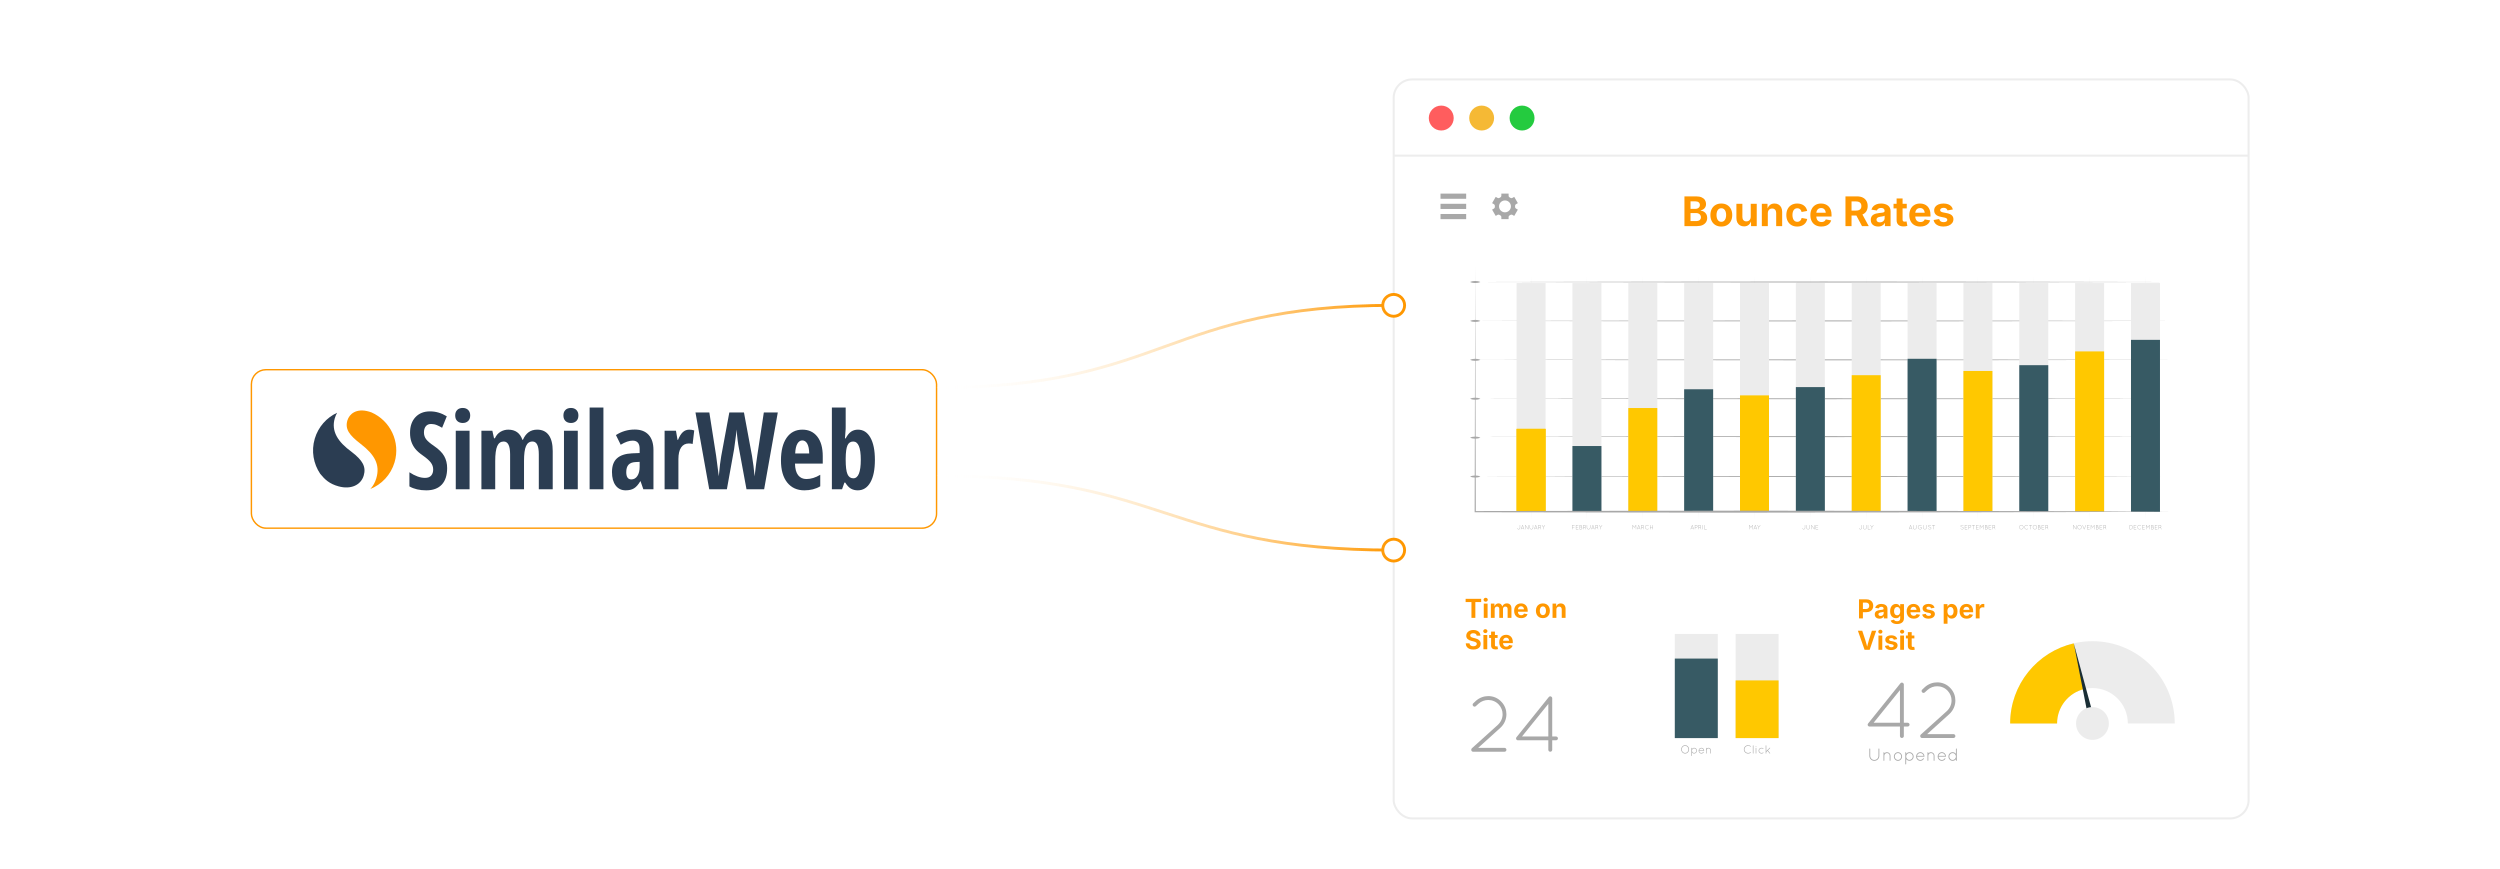 <?xml version="1.0" encoding="UTF-8"?><svg id="_10-Study-Customer-Engagement-Metrics" xmlns="http://www.w3.org/2000/svg" xmlns:xlink="http://www.w3.org/1999/xlink" viewBox="0 0 860 298.867"><defs><filter id="drop-shadow-1" filterUnits="userSpaceOnUse"><feOffset dx="0" dy="5"/><feGaussianBlur result="blur" stdDeviation="4"/><feFlood flood-color="#333" flood-opacity=".09"/><feComposite in2="blur" operator="in"/><feComposite in="SourceGraphic"/></filter><filter id="drop-shadow-2" filterUnits="userSpaceOnUse"><feOffset dx="0" dy="5"/><feGaussianBlur result="blur-2" stdDeviation="4"/><feFlood flood-color="#333" flood-opacity=".09"/><feComposite in2="blur-2" operator="in"/><feComposite in="SourceGraphic"/></filter><linearGradient id="linear-gradient" x1="322.174" y1="119.183" x2="479.423" y2="119.183" gradientUnits="userSpaceOnUse"><stop offset="0" stop-color="#fff" stop-opacity="0"/><stop offset="1" stop-color="#ff9700"/></linearGradient><linearGradient id="linear-gradient-2" x1="322.174" y1="105.039" x2="479.423" y2="105.039" xlink:href="#linear-gradient"/><linearGradient id="linear-gradient-3" y1="176.458" y2="176.458" xlink:href="#linear-gradient"/><linearGradient id="linear-gradient-4" x1="322.174" y1="189.24" x2="479.423" y2="189.24" xlink:href="#linear-gradient"/></defs><g filter="url(#drop-shadow-1)"><rect x="86.48" y="122.177" width="235.695" height="54.513" rx="5" ry="5" fill="#fff" stroke="#ff9700" stroke-miterlimit="10" stroke-width=".5"/><path d="M127.767,136.859c-.256-.089-.521-.181-.797-.261-4.379-1.298-6.816.827-7.463,3.019-.887,2.995.625,5.047,4.543,8.067,4.803,3.699,6.792,7.135,5.399,11.848-.411,1.395-1.098,2.646-2.04,3.681,3.882-1.581,7.041-4.853,8.323-9.188,2.071-6.994-1.454-14.31-7.965-17.166Z" fill="#ff9700" stroke-width="0"/><path d="M120.957,150.444c-4.683-3.4-7.117-7.074-5.782-11.59.2-.67.466-1.292.792-1.866-3.591,1.67-6.473,4.818-7.687,8.916-1.267,4.278-.439,8.673,1.882,12.102,1.601,1.959,3.152,3.43,6.299,4.298,4.261,1.177,7.697-.458,8.653-3.695.889-2.996-.316-5.213-4.157-8.164Z" fill="#2b3d52" stroke-width="0"/><path d="M149.25,148.367c-1.262-.843-2.146-1.596-2.651-2.259-.506-.663-.759-1.44-.759-2.332,0-.904.211-1.618.634-2.142.422-.524,1.026-.786,1.812-.786.714,0,1.383.133,2.009.398.625.265,1.223.567,1.794.904l1.607-3.94c-1.845-1.132-3.767-1.699-5.767-1.699-2.095,0-3.764.663-5.008,1.988-1.244,1.326-1.866,3.121-1.866,5.386,0,1.181.158,2.217.473,3.109.315.892.762,1.696,1.339,2.413.577.717,1.425,1.467,2.544,2.25,1.285.892,2.208,1.702,2.767,2.431.559.729.839,1.533.839,2.413,0,.892-.235,1.597-.705,2.115-.47.518-1.169.777-2.098.777-1.631,0-3.422-.645-5.374-1.934v4.862c1.595.904,3.529,1.355,5.802,1.355,2.321,0,4.097-.656,5.329-1.97,1.232-1.313,1.848-3.205,1.848-5.675,0-1.542-.336-2.916-1.009-4.121-.673-1.205-1.86-2.386-3.562-3.543ZM156.784,163.314h4.749v-20.134h-4.749v20.134h0ZM159.194,135.336c-.821,0-1.461.232-1.919.696-.458.464-.687,1.094-.687,1.889,0,.819.238,1.455.714,1.907.476.452,1.107.678,1.892.678.75,0,1.363-.226,1.839-.678.476-.452.714-1.087.714-1.907,0-.795-.232-1.425-.696-1.889-.464-.464-1.083-.696-1.857-.696ZM184.76,142.801c-2.238,0-3.862,1.163-4.874,3.488h-.179c-.809-2.325-2.428-3.488-4.856-3.488-.94,0-1.824.238-2.651.714-.827.476-1.479,1.226-1.955,2.25h-.303l-.571-2.585h-3.767v20.134h4.749v-9.669c0-2.41.232-4.139.696-5.187.464-1.048,1.208-1.572,2.232-1.572,1.464,0,2.196,1.476,2.196,4.428v12.001h4.785v-9.778c0-2.325.226-4.015.678-5.07.452-1.054,1.202-1.581,2.249-1.581,1.44,0,2.16,1.476,2.16,4.428v12.001h4.785v-13.14c0-2.41-.455-4.241-1.366-5.494-.911-1.253-2.247-1.88-4.008-1.88ZM194.008,163.314h4.749v-20.134h-4.749v20.134ZM196.418,135.336c-.821,0-1.461.232-1.919.696-.458.464-.687,1.094-.687,1.889,0,.819.238,1.455.714,1.907.476.452,1.107.678,1.892.678.75,0,1.363-.226,1.839-.678.476-.452.714-1.087.714-1.907,0-.795-.232-1.425-.696-1.889-.464-.464-1.083-.696-1.857-.696ZM202.827,163.314h4.749v-28.123h-4.749v28.123ZM218.324,142.764c-2.321,0-4.469.633-6.445,1.898l1.642,3.326c1.547-.94,2.916-1.41,4.106-1.41,1.607,0,2.41.94,2.41,2.819v1.446l-2.642.108c-2.285.108-4.002.678-5.151,1.708-1.149,1.03-1.723,2.606-1.723,4.726,0,1.976.42,3.518,1.259,4.627.839,1.109,1.991,1.663,3.454,1.663,1.143,0,2.089-.223,2.839-.669s1.476-1.259,2.178-2.44h.107l.946,2.747h3.481v-13.519c0-2.241-.551-3.973-1.651-5.196-1.101-1.223-2.705-1.835-4.811-1.835ZM220.038,155.579c0,1.313-.259,2.365-.777,3.154-.518.789-1.211,1.184-2.08,1.184-1.167,0-1.75-.831-1.75-2.494,0-1.121.253-1.964.759-2.53.506-.566,1.3-.879,2.383-.94l1.464-.072v1.699h-0ZM234.945,143.614c-.619.542-1.19,1.446-1.714,2.711h-.161l-.536-3.145h-3.91v20.134h4.749v-10.356c0-1.759.309-3.1.928-4.021.619-.922,1.506-1.383,2.66-1.383.536,0,.97.06,1.303.181l.553-4.663c-.56-.181-1.131-.271-1.714-.271-.821 0-1.541.271-2.16.814ZM260.493,151.801c-.191,1.145-.494,3.5-.911,7.067-.214-2.41-.506-4.729-.875-6.958l-2.785-15.019h-5.035l-2.785,15.019c-.262,1.386-.542,3.693-.839,6.922-.381-3.193-.685-5.536-.911-7.031l-2.339-14.911h-4.767l4.731,26.424h6.07l2.482-13.772.732-5.44.143-1.337c.167,2.579.446,4.814.839,6.705l2.553,13.844h6.07l4.695-26.424h-4.802l-2.267,14.911ZM276.025,142.801c-2.321,0-4.13.934-5.427,2.801-1.297,1.868-1.946,4.464-1.946,7.79,0,3.277.717,5.811,2.151,7.6,1.434,1.789,3.395,2.684,5.883,2.684,2.13,0,3.957-.464,5.481-1.392v-3.958c-1.619.976-3.202,1.464-4.749,1.464-1.214,0-2.166-.437-2.856-1.31-.69-.873-1.053-2.208-1.089-4.003h9.551v-2.567c0-2.88-.625-5.118-1.875-6.714-1.25-1.597-2.958-2.395-5.124-2.395ZM273.543,150.988c.071-1.53.327-2.66.768-3.389.44-.729 1-1.094,1.678-1.094.726,0,1.297.38,1.714,1.139.416.759.637,1.874.661,3.344h-4.82ZM299.413,145.53c-1.035-1.819-2.458-2.729-4.267-2.729-.881,0-1.66.223-2.339.669-.678.446-1.309,1.223-1.892,2.332h-.25c.143-1.807.22-2.861.232-3.163.012-.301.018-.59.018-.868v-6.579h-4.749v28.123h3.499l.803-2.295h.304c.607.988,1.252,1.678,1.937,2.069.684.391,1.473.587,2.365.587,1.845,0,3.288-.91,4.329-2.729,1.041-1.819,1.562-4.398,1.562-7.736 0-3.301-.518-5.862-1.553-7.681ZM293.539,159.537c-.928,0-1.598-.476-2.009-1.428-.411-.952-.616-2.596-.616-4.934v-.488c.024-2.157.235-3.663.634-4.518.399-.855,1.05-1.283,1.955-1.283,1.738,0,2.607,2.085,2.607,6.254 0,4.265-.857,6.398-2.571,6.398Z" fill="#2b3d52" stroke-width="0"/></g><g filter="url(#drop-shadow-2)"><rect x="479.423" y="22.328" width="294.098" height="254.211" rx="6.331" ry="6.331" fill="#fff" stroke="#ededed" stroke-miterlimit="10" stroke-width=".708"/><line x1="479.423" y1="48.54" x2="773.52" y2="48.54" fill="none" stroke="#ededed" stroke-miterlimit="10" stroke-width=".708"/><circle cx="495.789" cy="35.609" r="4.286" fill="#ff5d5e" stroke-width="0"/><circle cx="509.689" cy="35.609" r="4.286" fill="#f5b935" stroke-width="0"/><circle cx="523.59" cy="35.609" r="4.286" fill="#24cb3f" stroke-width="0"/><rect x="494.394" y="74.726" width="264.155" height="117.201" fill="#fff" stroke-width="0"/><polygon points="526.694 174.024 526.607 167.119 526.575 160.213 526.516 146.402 526.575 103.626 526.606 96.72 526.694 89.814 526.781 96.72 526.812 103.626 526.871 146.402 526.812 160.213 526.78 167.119 526.694 174.024" fill="#ececec" stroke-width="0"/><polygon points="545.907 174.024 545.821 167.119 545.789 160.213 545.73 146.402 545.789 103.626 545.82 96.72 545.907 89.814 545.995 96.72 546.026 103.626 546.085 146.402 546.026 160.213 545.994 167.119 545.907 174.024" fill="#ececec" stroke-width="0"/><polygon points="565.121 174.024 565.035 167.119 565.003 160.213 564.944 146.402 565.003 103.626 565.034 96.72 565.121 89.814 565.209 96.72 565.24 103.626 565.299 146.402 565.239 160.213 565.208 167.119 565.121 174.024" fill="#ececec" stroke-width="0"/><polygon points="584.335 174.024 584.249 167.119 584.217 160.213 584.158 146.402 584.217 103.626 584.248 96.72 584.335 89.814 584.422 96.72 584.454 103.626 584.513 146.402 584.453 160.213 584.422 167.119 584.335 174.024" fill="#ececec" stroke-width="0"/><polygon points="603.549 174.024 603.463 167.119 603.431 160.213 603.371 146.402 603.431 103.626 603.462 96.72 603.549 89.814 603.636 96.72 603.668 103.626 603.727 146.402 603.667 160.213 603.636 167.119 603.549 174.024" fill="#ececec" stroke-width="0"/><polygon points="622.763 174.024 622.676 167.119 622.645 160.213 622.585 146.402 622.645 103.626 622.676 96.72 622.763 89.814 622.85 96.72 622.882 103.626 622.941 146.402 622.881 160.213 622.85 167.119 622.763 174.024" fill="#ececec" stroke-width="0"/><polygon points="641.977 174.024 641.891 167.119 641.859 160.213 641.799 146.402 641.859 103.626 641.89 96.72 641.977 89.814 642.064 96.72 642.096 103.626 642.155 146.402 642.095 160.213 642.064 167.119 641.977 174.024" fill="#ececec" stroke-width="0"/><polygon points="661.191 174.024 661.104 167.119 661.073 160.213 661.013 146.402 661.073 103.626 661.104 96.72 661.191 89.814 661.278 96.72 661.309 103.626 661.369 146.402 661.309 160.213 661.278 167.119 661.191 174.024" fill="#ececec" stroke-width="0"/><polygon points="680.405 174.024 680.318 167.119 680.287 160.213 680.227 146.402 680.287 103.626 680.318 96.72 680.405 89.814 680.492 96.72 680.524 103.626 680.583 146.402 680.523 160.213 680.492 167.119 680.405 174.024" fill="#ececec" stroke-width="0"/><polygon points="699.619 174.024 699.532 167.119 699.501 160.213 699.441 146.402 699.501 103.626 699.532 96.72 699.619 89.814 699.706 96.72 699.737 103.626 699.797 146.402 699.737 160.213 699.705 167.119 699.619 174.024" fill="#ececec" stroke-width="0"/><polygon points="718.833 174.024 718.746 167.119 718.715 160.213 718.655 146.402 718.714 103.626 718.746 96.72 718.833 89.814 718.92 96.72 718.951 103.626 719.01 146.402 718.951 160.213 718.919 167.119 718.833 174.024" fill="#ececec" stroke-width="0"/><polygon points="738.047 174.024 737.96 167.119 737.929 160.213 737.869 146.402 737.928 103.626 737.96 96.72 738.047 89.814 738.134 96.72 738.165 103.626 738.225 146.402 738.165 160.213 738.133 167.119 738.047 174.024" fill="#ececec" stroke-width="0"/><polygon points="507.48 118.779 567.418 118.661 627.357 118.602 687.296 118.661 747.235 118.779 687.296 118.898 627.357 118.957 567.418 118.898 507.48 118.779" fill="#a8a8a8" stroke-width="0"/><polygon points="507.48 132.163 567.418 132.045 627.357 131.986 687.296 132.045 747.235 132.163 687.296 132.282 627.357 132.341 567.418 132.281 507.48 132.163" fill="#a8a8a8" stroke-width="0"/><polygon points="507.48 105.395 567.418 105.277 627.357 105.218 687.296 105.277 747.235 105.395 687.296 105.514 627.357 105.573 567.418 105.513 507.48 105.395" fill="#a8a8a8" stroke-width="0"/><polygon points="507.48 92.011 567.418 91.893 627.357 91.834 687.296 91.893 747.235 92.011 687.296 92.13 627.357 92.189 567.418 92.129 507.48 92.011" fill="#a8a8a8" stroke-width="0"/><polygon points="507.27 145.191 567.209 145.073 627.148 145.014 687.087 145.073 747.026 145.191 687.087 145.31 627.148 145.369 567.209 145.309 507.27 145.191" fill="#a8a8a8" stroke-width="0"/><polygon points="507.48 158.931 567.418 158.813 627.357 158.753 687.296 158.813 747.235 158.931 687.296 159.05 627.357 159.109 567.418 159.049 507.48 158.931" fill="#a8a8a8" stroke-width="0"/><path d="M521.964,176.687c.028-.009.058.006.064.032.054.165.206.283.385.28.223,0,.405-.18.405-.403v-.94c0-.028.024-.051.051-.051s.051.023.051.051v.94c0,.283-.227.508-.508.508-.225,0-.419-.148-.484-.351-.008-.028.007-.058.034-.066Z" fill="#a8a8a8" stroke-width="0"/><path d="M524.09,176.717h-.683l-.133.353c-.009.022-.028.035-.049.035-.004,0-.013-.002-.019-.002-.026-.011-.041-.043-.03-.069l.52-1.39c.009-.019.03-.032.051-.032.024,0,.045.013.052.032l.52,1.39c.011.026-.002.058-.028.069-.009,0-.013.002-.019.002-.019,0-.041-.013-.049-.035l-.133-.353ZM523.446,176.612h.606l-.302-.805-.304.805Z" fill="#a8a8a8" stroke-width="0"/><path d="M524.76,175.826v1.227c0,.028-.023.052-.052.052-.028,0-.051-.024-.051-.052v-1.375c-.007-.021,0-.043.019-.058.024-.015.058-.011.073.013l.908,1.259v-1.221c0-.028.023-.051.051-.051.03,0,.054.023.054.051v1.381c0,.028-.023.052-.054.052-.017,0-.03-.006-.041-.019-.002-.002-.006-.004-.008-.009l-.899-1.25Z" fill="#a8a8a8" stroke-width="0"/><path d="M526.194,175.657c0-.028.023-.051.051-.051.03,0,.054.023.054.051v.842c0,.276.225.499.499.501.279-.002.503-.225.503-.501v-.842c0-.028.024-.051.052-.051.03,0,.054.023.054.051v.842c0,.334-.272.606-.608.606-.332,0-.604-.272-.604-.606v-.842Z" fill="#a8a8a8" stroke-width="0"/><path d="M528.644,176.717h-.683l-.133.353c-.009.022-.028.035-.049.035-.004,0-.013-.002-.019-.002-.026-.011-.041-.043-.03-.069l.52-1.39c.009-.019.03-.032.052-.032.023,0,.045.013.051.032l.52,1.39c.011.026-.002.058-.028.069-.009,0-.013.002-.02.002-.019,0-.041-.013-.049-.035l-.133-.353ZM528,176.612h.606l-.302-.805-.304.805Z" fill="#a8a8a8" stroke-width="0"/><path d="M529.95,176.766c0-.109-.056-.178-.122-.227-.067-.047-.146-.071-.174-.075-.006-.002-.009-.004-.011-.004h-.364v.593c0,.028-.024.052-.054.052-.028,0-.052-.024-.052-.052v-1.396c0-.025.022-.049.047-.051h.428c.236,0,.426.191.426.428,0,.171-.101.319-.246.388.006.004.013.007.021.011.099.056.201.165.201.334,0,.088.009.141.02.174.008.026.019.034.021.037.024-.003.049.01.058.034.007.028-.006.058-.034.068-.002,0-.013.002-.026.002h-.004c-.028,0-.073-.021-.096-.069-.026-.049-.041-.12-.041-.246ZM529.65,175.71h-.37v.647h.379c.174-.004.315-.147.315-.323,0-.18-.145-.323-.323-.323Z" fill="#a8a8a8" stroke-width="0"/><path d="M530.898,176.385l-.503-.687c-.015-.023-.011-.058.011-.073.024-.019.058-.015.073.009l.469.645.471-.645c.015-.024.049-.028.073-.009.023.015.028.049.01.073l-.501.683v.672c0,.028-.021.052-.052.052-.028,0-.051-.024-.051-.052v-.668Z" fill="#a8a8a8" stroke-width="0"/><path d="M540.818,175.657c0-.028.022-.049.05-.051h.775c.028,0,.052.023.052.051,0,.03-.024.054-.052.054h-.719v.593h.629c.03,0,.054.023.054.053,0,.028-.024.052-.054.052h-.629v.644c0,.028-.024.052-.054.052-.028,0-.052-.024-.052-.052v-1.396Z" fill="#a8a8a8" stroke-width="0"/><path d="M542.111,175.657c0-.028.023-.051.051-.051h.771c.03,0,.052.023.052.051,0,.03-.022.054-.052.054h-.717v.593h.628c.028,0,.051.023.051.053,0,.028-.023.052-.051.052h-.628v.591h.717c.03,0,.052.024.052.053,0,.028-.022.052-.052.052h-.775c-.026-.002-.047-.024-.047-.052v-1.396Z" fill="#a8a8a8" stroke-width="0"/><path d="M543.378,175.657c0-.028.024-.051.052-.051h.334c.206,0,.373.167.373.375,0,.118-.058.223-.143.291.169.058.294.216.294.405,0,.238-.193.428-.429.428h-.43c-.028,0-.049-.024-.049-.052v-1.396ZM543.764,176.246c.148,0,.268-.12.268-.265,0-.15-.12-.27-.268-.27h-.28v.535h.28ZM543.858,176.999c.178,0,.321-.143.323-.323-.002-.178-.146-.323-.323-.323h-.375v.647h.375Z" fill="#a8a8a8" stroke-width="0"/><path d="M545.393,176.766c0-.109-.056-.178-.122-.227-.066-.047-.146-.071-.174-.075-.006-.002-.009-.004-.011-.004h-.364v.593c0,.028-.024.052-.054.052-.028,0-.051-.024-.051-.052v-1.396c0-.025.022-.049.047-.051h.428c.236,0,.426.191.426.428,0,.171-.101.319-.246.388.006.004.013.007.021.011.099.056.201.165.201.334,0,.088.009.141.02.174.008.026.019.034.021.037.024-.003.049.01.058.034.006.028-.006.058-.034.068-.002,0-.013.002-.026.002h-.004c-.028,0-.073-.021-.096-.069-.026-.049-.041-.12-.041-.246ZM545.093,175.71h-.37v.647h.379c.174-.004.315-.147.315-.323,0-.18-.145-.323-.323-.323Z" fill="#a8a8a8" stroke-width="0"/><path d="M545.857,175.657c0-.028.024-.051.051-.051.03,0,.054.023.054.051v.842c0,.276.225.499.499.501.279-.002.503-.225.503-.501v-.842c0-.028.024-.051.051-.051.03,0,.054.023.054.051v.842c0,.334-.272.606-.608.606-.332,0-.604-.272-.604-.606v-.842Z" fill="#a8a8a8" stroke-width="0"/><path d="M548.308,176.717h-.683l-.133.353c-.009.022-.028.035-.049.035-.004,0-.013-.002-.019-.002-.026-.011-.041-.043-.03-.069l.52-1.39c.009-.019.03-.032.051-.032.024,0,.045.013.052.032l.52,1.39c.011.026-.002.058-.028.069-.009,0-.013.002-.019.002-.019,0-.041-.013-.049-.035l-.133-.353ZM547.664,176.612h.606l-.302-.805-.304.805Z" fill="#a8a8a8" stroke-width="0"/><path d="M549.614,176.766c0-.109-.056-.178-.122-.227-.066-.047-.146-.071-.174-.075-.006-.002-.009-.004-.011-.004h-.364v.593c0,.028-.023.052-.054.052-.028,0-.051-.024-.051-.052v-1.396c0-.025.021-.049.047-.051h.429c.235,0,.426.191.426.428,0,.171-.1.319-.246.388.006.004.013.007.021.011.099.056.201.165.201.334,0,.088.009.141.02.174.008.026.019.034.021.037.023-.003.049.01.058.034.007.028-.006.058-.034.068-.002,0-.013.002-.026.002h-.004c-.028,0-.073-.021-.096-.069-.026-.049-.041-.12-.041-.246ZM549.314,175.71h-.371v.647h.379c.174-.004.315-.147.315-.323,0-.18-.145-.323-.323-.323Z" fill="#a8a8a8" stroke-width="0"/><path d="M550.562,176.385l-.503-.687c-.015-.023-.011-.058.01-.073.024-.019.058-.015.073.009l.469.645.471-.645c.015-.024.05-.028.073-.009.023.015.028.049.011.073l-.501.683v.672c0,.028-.022.052-.051.052-.028,0-.052-.024-.052-.052v-.668Z" fill="#a8a8a8" stroke-width="0"/><path d="M562.729,175.819l-.48.666c-.011.017-.028.024-.043.024h-.004c-.019,0-.034-.007-.045-.024l-.48-.664v1.231c0,.028-.023.052-.051.052-.03,0-.054-.024-.054-.052v-1.387c0-.017.009-.032.021-.041,0-.002.002-.002.004-.004.023-.015.056-.011.073.013l.533.739.531-.739c.015-.024.049-.028.073-.013.006.006.011.011.015.017.004.009.008.019.008.028v1.387c0,.028-.023.052-.051.052-.03,0-.051-.024-.051-.052v-1.233Z" fill="#a8a8a8" stroke-width="0"/><path d="M564.057,176.717h-.683l-.132.353c-.009.022-.028.035-.049.035-.004,0-.013-.002-.019-.002-.026-.011-.041-.043-.03-.069l.52-1.39c.009-.019.03-.032.051-.032.024,0,.045.013.051.032l.52,1.39c.011.026-.002.058-.028.069-.009,0-.013.002-.02.002-.019,0-.041-.013-.049-.035l-.133-.353ZM563.412,176.612h.606l-.302-.805-.304.805Z" fill="#a8a8a8" stroke-width="0"/><path d="M565.363,176.766c0-.109-.056-.178-.122-.227-.066-.047-.146-.071-.174-.075-.006-.002-.009-.004-.011-.004h-.364v.593c0,.028-.024.052-.053.052-.028,0-.052-.024-.052-.052v-1.396c0-.025.022-.049.047-.051h.428c.235,0,.426.191.426.428,0,.171-.1.319-.246.388.006.004.013.007.021.011.099.056.201.165.201.334,0,.088.009.141.02.174.008.026.019.034.021.037.024-.003.049.01.058.034.007.028-.006.058-.034.068-.002,0-.013.002-.026.002h-.004c-.028,0-.073-.021-.096-.069-.026-.049-.041-.12-.041-.246ZM565.063,175.71h-.37v.647h.379c.174-.004.315-.147.315-.323,0-.18-.145-.323-.323-.323Z" fill="#a8a8a8" stroke-width="0"/><path d="M566.666,175.584c.184,0,.353.064.484.165.023.019.028.056.008.075-.017.025-.052.028-.073.011-.116-.09-.261-.145-.42-.145-.375,0-.674.293-.674.659,0,.358.3.651.674.651.159,0,.304-.051.416-.145.025-.017.06-.013.075.013.022.019.017.058-.006.075-.131.1-.3.163-.484.163-.43,0-.78-.338-.78-.756,0-.426.349-.762.78-.764Z" fill="#a8a8a8" stroke-width="0"/><path d="M568.476,176.406h-.771v.647c0,.028-.024.052-.054.052-.028,0-.051-.024-.051-.052v-1.396c0-.028.024-.051.051-.051.03,0,.054.023.054.051v.647h.771v-.647c0-.028.024-.051.051-.051.03,0,.054.023.054.051v1.396c0,.028-.024.052-.054.052-.028,0-.051-.024-.051-.052v-.647Z" fill="#a8a8a8" stroke-width="0"/><path d="M582.47,176.717h-.683l-.133.353c-.009.022-.028.035-.049.035-.004,0-.013-.002-.019-.002-.026-.011-.041-.043-.03-.069l.52-1.39c.009-.019.03-.032.051-.032.024,0,.045.013.052.032l.52,1.39c.011.026-.002.058-.028.069-.009,0-.013.002-.02.002-.019,0-.041-.013-.049-.035l-.133-.353ZM581.825,176.612h.606l-.302-.805-.304.805Z" fill="#a8a8a8" stroke-width="0"/><path d="M583.03,175.657c0-.028.024-.051.052-.051h.424c.235,0,.426.193.426.428s-.191.426-.426.426l-.371.004v.589c0,.028-.024.052-.053.052-.028,0-.052-.024-.052-.052v-1.396ZM583.506,176.359c.178-.002.323-.148.323-.326,0-.178-.146-.323-.323-.323h-.371v.649h.371Z" fill="#a8a8a8" stroke-width="0"/><path d="M585.021,176.766c0-.109-.056-.178-.122-.227-.066-.047-.146-.071-.174-.075-.006-.002-.009-.004-.011-.004h-.364v.593c0,.028-.024.052-.054.052-.028,0-.051-.024-.051-.052v-1.396c0-.025.021-.049.047-.051h.429c.235,0,.426.191.426.428,0,.171-.1.319-.246.388.006.004.013.007.021.011.099.056.201.165.201.334,0,.088.009.141.02.174.008.026.019.034.021.037.024-.003.049.01.058.034.006.028-.006.058-.034.068-.002,0-.013.002-.026.002h-.004c-.028,0-.073-.021-.096-.069-.026-.049-.041-.12-.041-.246ZM584.722,175.71h-.371v.647h.379c.174-.004.315-.147.315-.323,0-.18-.145-.323-.323-.323Z" fill="#a8a8a8" stroke-width="0"/><path d="M585.626,175.657c0-.028.024-.051.052-.051.03,0,.054.023.054.051v1.396c0,.028-.024.052-.054.052-.028,0-.052-.024-.052-.052v-1.396Z" fill="#a8a8a8" stroke-width="0"/><path d="M586.319,177.104h-.004c-.028,0-.052-.024-.052-.052v-1.396c0-.028.024-.051.052-.051.03,0,.054.023.054.051v1.343h.717c.03,0,.054.024.054.053,0,.028-.024.052-.054.052h-.767Z" fill="#a8a8a8" stroke-width="0"/><path d="M602.84,175.819l-.48.666c-.011.017-.028.024-.043.024h-.005c-.019,0-.034-.007-.045-.024l-.48-.664v1.231c0,.028-.024.052-.052.052-.03,0-.054-.024-.054-.052v-1.387c0-.017.009-.032.022-.041,0-.002.002-.002.004-.004.024-.015.056-.011.073.013l.533.739.531-.739c.015-.024.049-.028.073-.013.007.006.011.011.015.017.004.009.009.019.009.028v1.387c0,.028-.024.052-.052.052-.03,0-.051-.024-.051-.052v-1.233Z" fill="#a8a8a8" stroke-width="0"/><path d="M604.169,176.717h-.683l-.133.353c-.009.022-.028.035-.049.035-.004,0-.013-.002-.019-.002-.026-.011-.041-.043-.03-.069l.52-1.39c.008-.019.03-.032.051-.032.024,0,.045.013.052.032l.52,1.39c.011.026-.002.058-.028.069-.009,0-.013.002-.02.002-.019,0-.041-.013-.049-.035l-.133-.353ZM603.524,176.612h.606l-.302-.805-.304.805Z" fill="#a8a8a8" stroke-width="0"/><path d="M604.98,176.385l-.503-.687c-.015-.023-.011-.058.01-.073.024-.019.058-.015.073.009l.469.645.471-.645c.015-.024.049-.028.073-.009.023.015.028.049.01.073l-.501.683v.672c0,.028-.022.052-.051.052-.028,0-.051-.024-.051-.052v-.668Z" fill="#a8a8a8" stroke-width="0"/><path d="M620.019,176.687c.028-.009.058.006.064.032.054.165.206.283.385.28.223,0,.405-.18.405-.403v-.94c0-.028.024-.051.052-.051.028,0,.051.023.051.051v.94c0,.283-.227.508-.508.508-.225,0-.419-.148-.484-.351-.008-.028.006-.058.034-.066Z" fill="#a8a8a8" stroke-width="0"/><path d="M621.381,175.657c0-.028.024-.051.051-.051.03,0,.054.023.054.051v.842c0,.276.225.499.499.501.279-.002.503-.225.503-.501v-.842c0-.028.024-.051.051-.051.03,0,.054.023.054.051v.842c0,.334-.272.606-.608.606-.332,0-.604-.272-.604-.606v-.842Z" fill="#a8a8a8" stroke-width="0"/><path d="M623.195,175.826v1.227c0,.028-.023.052-.052.052-.028,0-.051-.024-.051-.052v-1.375c-.007-.021,0-.043.019-.058.024-.015.058-.011.073.013l.908,1.259v-1.221c0-.028.023-.051.051-.051.03,0,.054.023.054.051v1.381c0,.028-.023.052-.054.052-.017,0-.03-.006-.041-.019-.002-.002-.006-.004-.008-.009l-.899-1.25Z" fill="#a8a8a8" stroke-width="0"/><path d="M624.595,175.657c0-.028.024-.051.052-.051h.771c.03,0,.051.023.051.051,0,.03-.021.054-.051.054h-.717v.593h.627c.028,0,.051.023.051.053,0,.028-.023.052-.051.052h-.627v.591h.717c.03,0,.051.024.051.053,0,.028-.021.052-.051.052h-.775c-.026-.002-.047-.024-.047-.052v-1.396Z" fill="#a8a8a8" stroke-width="0"/><path d="M639.546,176.687c.028-.009.058.006.064.032.054.165.206.283.386.28.223,0,.405-.18.405-.403v-.94c0-.028.024-.051.052-.051s.051.023.051.051v.94c0,.283-.227.508-.508.508-.225,0-.42-.148-.484-.351-.008-.028.006-.058.034-.066Z" fill="#a8a8a8" stroke-width="0"/><path d="M640.908,175.657c0-.028.024-.051.051-.051.03,0,.054.023.054.051v.842c0,.276.225.499.499.501.279-.002.504-.225.504-.501v-.842c0-.028.024-.051.052-.051.03,0,.054.023.054.051v.842c0,.334-.272.606-.609.606-.332,0-.604-.272-.604-.606v-.842Z" fill="#a8a8a8" stroke-width="0"/><path d="M642.602,177.104h-.004c-.028,0-.051-.024-.051-.052v-1.396c0-.028.024-.051.051-.051.03,0,.054.023.054.051v1.343h.717c.03,0,.054.024.054.053,0,.028-.024.052-.054.052h-.767Z" fill="#a8a8a8" stroke-width="0"/><path d="M643.883,176.385l-.503-.687c-.015-.023-.01-.058.01-.073.024-.019.058-.015.073.009l.469.645.471-.645c.015-.024.049-.028.073-.009.024.015.028.049.011.073l-.501.683v.672c0,.028-.021.052-.051.052-.028,0-.052-.024-.052-.052v-.668Z" fill="#a8a8a8" stroke-width="0"/><path d="M657.572,176.717h-.683l-.133.353c-.008.022-.028.035-.049.035-.004,0-.012-.002-.019-.002-.026-.011-.041-.043-.031-.069l.52-1.39c.009-.019.031-.032.051-.032.024,0,.045.013.052.032l.52,1.39c.011.026-.002.058-.028.069-.008,0-.013.002-.02.002-.019,0-.04-.013-.049-.035l-.133-.353ZM656.927,176.612h.606l-.302-.805-.304.805Z" fill="#a8a8a8" stroke-width="0"/><path d="M658.08,175.657c0-.028.024-.051.052-.051.03,0,.054.023.054.051v.842c0,.276.225.499.499.501.279-.002.504-.225.504-.501v-.842c0-.028.024-.051.051-.051.03,0,.054.023.054.051v.842c0,.334-.272.606-.609.606-.332,0-.604-.272-.604-.606v-.842Z" fill="#a8a8a8" stroke-width="0"/><path d="M660.519,176.43c-.03,0-.054-.021-.054-.052,0-.03.024-.054.054-.054h.469c.026.002.047.026.047.054v.523c-.002.015-.009.03-.02.039-.133.105-.3.165-.484.165-.43-.002-.779-.338-.779-.762,0-.417.349-.758.779-.758.186,0,.351.064.486.169.02.015.026.051.006.073-.017.021-.049.026-.074.008-.109-.09-.257-.145-.418-.145-.374,0-.674.293-.674.653,0,.364.3.657.674.657.146,0,.285-.047.397-.128v-.441h-.409Z" fill="#a8a8a8" stroke-width="0"/><path d="M661.56,175.657c0-.028.023-.051.051-.051.03,0,.054.023.054.051v.842c0,.276.225.499.499.501.278-.002.503-.225.503-.501v-.842c0-.028.024-.051.052-.051.03,0,.054.023.054.051v.842c0,.334-.272.606-.608.606-.332,0-.604-.272-.604-.606v-.842Z" fill="#a8a8a8" stroke-width="0"/><path d="M663.229,176.824c.017-.021.047-.024.066-.006.111.09.298.195.492.193.131,0,.248-.039.33-.099.083-.06.129-.139.129-.223,0-.086-.041-.15-.122-.205-.082-.054-.202-.094-.347-.122h-.004c-.139-.026-.261-.064-.353-.126-.092-.06-.154-.15-.154-.262,0-.114.062-.212.157-.28.094-.068.22-.109.362-.109.197,0,.345.096.463.174.022.015.028.043.013.066-.013.021-.042.028-.064.013-.118-.077-.246-.158-.411-.158-.122,0-.231.037-.306.09-.075.056-.118.128-.118.205.002.075.036.131.111.182.074.051.186.088.321.113h.005c.15.028.282.071.381.137.099.064.165.163.165.283,0,.12-.068.227-.169.3-.1.073-.235.118-.385.118-.229-.002-.428-.118-.552-.216-.019-.017-.021-.047-.006-.066Z" fill="#a8a8a8" stroke-width="0"/><path d="M665.079,175.71h-.452c-.028,0-.051-.023-.051-.054,0-.028.024-.051.051-.051h1.007c.028,0,.051.023.051.051,0,.03-.024.054-.051.054h-.452v1.343c0,.028-.024.052-.051.052s-.051-.024-.051-.052v-1.343Z" fill="#a8a8a8" stroke-width="0"/><path d="M674.405,176.824c.017-.021.047-.024.067-.006.111.09.298.195.493.193.131,0,.248-.039.33-.099.084-.06.128-.139.128-.223,0-.086-.04-.15-.122-.205-.081-.054-.201-.094-.347-.122h-.004c-.139-.026-.261-.064-.354-.126-.092-.06-.154-.15-.154-.262,0-.114.062-.212.156-.28.095-.068.22-.109.363-.109.197,0,.344.096.462.174.021.015.028.043.013.066-.013.021-.043.028-.064.013-.118-.077-.246-.158-.411-.158-.123,0-.232.037-.307.09-.074.056-.118.128-.118.205.002.075.036.131.111.182.075.051.186.088.321.113h.004c.15.028.282.071.381.137.099.064.165.163.165.283,0,.12-.068.227-.169.3-.101.073-.236.118-.385.118-.23-.002-.429-.118-.552-.216-.019-.017-.021-.047-.007-.066Z" fill="#a8a8a8" stroke-width="0"/><path d="M675.899,175.657c0-.028.024-.051.052-.051h.771c.03,0,.051.023.051.051,0,.03-.021.054-.051.054h-.717v.593h.628c.028,0,.051.023.051.053,0,.028-.023.052-.051.052h-.628v.591h.717c.03,0,.051.024.051.053,0,.028-.021.052-.051.052h-.775c-.026-.002-.047-.024-.047-.052v-1.396Z" fill="#a8a8a8" stroke-width="0"/><path d="M677.166,175.657c0-.028.024-.051.051-.051h.424c.235,0,.426.193.426.428s-.191.426-.426.426l-.371.004v.589c0,.028-.024.052-.054.052-.028,0-.051-.024-.051-.052v-1.396ZM677.642,176.359c.177-.002.323-.148.323-.326,0-.178-.146-.323-.323-.323h-.371v.649h.371Z" fill="#a8a8a8" stroke-width="0"/><path d="M678.8,175.71h-.452c-.028,0-.051-.023-.051-.054,0-.028.024-.051.051-.051h1.007c.028,0,.052.023.052.051,0,.03-.024.054-.052.054h-.452v1.343c0,.028-.024.052-.052.052s-.051-.024-.051-.052v-1.343Z" fill="#a8a8a8" stroke-width="0"/><path d="M679.797,175.657c0-.028.024-.051.052-.051h.771c.03,0,.052.023.052.051,0,.03-.022.054-.052.054h-.717v.593h.627c.028,0,.051.023.051.053,0,.028-.023.052-.051.052h-.627v.591h.717c.03,0,.052.024.052.053,0,.028-.022.052-.052.052h-.775c-.026-.002-.047-.024-.047-.052v-1.396Z" fill="#a8a8a8" stroke-width="0"/><path d="M682.22,175.819l-.479.666c-.011.017-.028.024-.043.024h-.004c-.02,0-.034-.007-.045-.024l-.479-.664v1.231c0,.028-.024.052-.051.052-.03,0-.054-.024-.054-.052v-1.387c0-.017.008-.032.022-.041,0-.002.002-.002.004-.004.024-.015.056-.011.072.013l.534.739.531-.739c.015-.024.05-.028.073-.013.006.006.01.011.015.017.004.009.008.019.008.028v1.387c0,.028-.024.052-.051.052-.03,0-.052-.024-.052-.052v-1.233Z" fill="#a8a8a8" stroke-width="0"/><path d="M682.867,175.657c0-.028.024-.051.052-.051h.334c.206,0,.373.167.373.375,0,.118-.058.223-.143.291.169.058.294.216.294.405,0,.238-.193.428-.429.428h-.431c-.028,0-.049-.024-.049-.052v-1.396ZM683.253,176.246c.148,0,.268-.12.268-.265,0-.15-.12-.27-.268-.27h-.28v.535h.28ZM683.347,176.999c.177,0,.321-.143.323-.323-.002-.178-.146-.323-.323-.323h-.375v.647h.375Z" fill="#a8a8a8" stroke-width="0"/><path d="M684.137,175.657c0-.028.024-.051.052-.051h.771c.03,0,.052.023.052.051,0,.03-.021.054-.052.054h-.717v.593h.628c.028,0,.051.023.051.053,0,.028-.024.052-.051.052h-.628v.591h.717c.03,0,.052.024.052.053,0,.028-.021.052-.052.052h-.775c-.026-.002-.047-.024-.047-.052v-1.396Z" fill="#a8a8a8" stroke-width="0"/><path d="M686.193,176.766c0-.109-.056-.178-.123-.227-.066-.047-.145-.071-.173-.075-.006-.002-.009-.004-.011-.004h-.364v.593c0,.028-.024.052-.054.052-.028,0-.051-.024-.051-.052v-1.396c0-.025.021-.049.047-.051h.429c.235,0,.426.191.426.428,0,.171-.1.319-.246.388.006.004.013.007.022.011.099.056.201.165.201.334,0,.088.009.141.019.174.008.026.019.034.022.037.024-.003.049.01.058.034.006.028-.006.058-.034.068-.002,0-.013.002-.026.002h-.004c-.028,0-.073-.021-.097-.069-.026-.049-.04-.12-.04-.246ZM685.893,175.71h-.371v.647h.379c.173-.004.314-.147.314-.323,0-.18-.145-.323-.323-.323Z" fill="#a8a8a8" stroke-width="0"/><path d="M695.337,175.584c.401,0,.715.34.718.76-.003.419-.317.76-.718.76-.404,0-.721-.34-.723-.76.002-.42.319-.76.723-.76ZM695.337,176.999c.33,0,.609-.289.611-.655-.002-.371-.281-.653-.611-.653-.34,0-.618.282-.618.653,0,.366.278.655.618.655Z" fill="#a8a8a8" stroke-width="0"/><path d="M697.145,175.584c.184,0,.353.064.484.165.024.019.028.056.008.075-.017.025-.051.028-.072.011-.116-.09-.262-.145-.42-.145-.374,0-.674.293-.674.659,0,.358.3.651.674.651.159,0,.304-.051.416-.145.025-.017.06-.013.075.013.021.019.017.058-.006.075-.131.1-.3.163-.484.163-.43,0-.779-.338-.779-.756,0-.426.349-.762.779-.764Z" fill="#a8a8a8" stroke-width="0"/><path d="M698.467,175.71h-.452c-.028,0-.052-.023-.052-.054,0-.028.024-.051.052-.051h1.006c.028,0,.051.023.051.051,0,.03-.023.054-.051.054h-.452v1.343c0,.028-.024.052-.052.052s-.051-.024-.051-.052v-1.343Z" fill="#a8a8a8" stroke-width="0"/><path d="M700.004,175.584c.401,0,.715.34.718.76-.003.419-.317.76-.718.76-.404,0-.721-.34-.723-.76.002-.42.319-.76.723-.76ZM700.004,176.999c.33,0,.609-.289.611-.655-.002-.371-.281-.653-.611-.653-.34,0-.618.282-.618.653,0,.366.278.655.618.655Z" fill="#a8a8a8" stroke-width="0"/><path d="M701.088,175.657c0-.028.024-.051.051-.051h.334c.206,0,.373.167.373.375,0,.118-.058.223-.143.291.169.058.293.216.293.405,0,.238-.193.428-.428.428h-.431c-.028,0-.049-.024-.049-.052v-1.396ZM701.474,176.246c.148,0,.268-.12.268-.265,0-.15-.12-.27-.268-.27h-.28v.535h.28ZM701.568,176.999c.177,0,.321-.143.323-.323-.002-.178-.146-.323-.323-.323h-.375v.647h.375Z" fill="#a8a8a8" stroke-width="0"/><path d="M702.358,175.657c0-.028.024-.051.052-.051h.771c.03,0,.052.023.052.051,0,.03-.022.054-.052.054h-.717v.593h.628c.028,0,.051.023.051.053,0,.028-.023.052-.051.052h-.628v.591h.717c.03,0,.052.024.052.053,0,.028-.022.052-.052.052h-.775c-.026-.002-.047-.024-.047-.052v-1.396Z" fill="#a8a8a8" stroke-width="0"/><path d="M704.413,176.766c0-.109-.056-.178-.122-.227-.067-.047-.146-.071-.174-.075-.006-.002-.008-.004-.01-.004h-.364v.593c0,.028-.024.052-.054.052-.028,0-.051-.024-.051-.052v-1.396c0-.025.022-.049.047-.051h.428c.236,0,.426.191.426.428,0,.171-.101.319-.246.388.006.004.012.007.021.011.099.056.202.165.202.334,0,.088.008.141.019.174.008.026.019.034.021.037.024-.003.049.01.058.034.007.028-.006.058-.034.068-.002,0-.013.002-.026.002h-.004c-.028,0-.073-.021-.096-.069-.026-.049-.041-.12-.041-.246ZM704.113,175.71h-.37v.647h.378c.174-.004.315-.147.315-.323,0-.18-.145-.323-.324-.323Z" fill="#a8a8a8" stroke-width="0"/><path d="M713.267,175.826v1.227c0,.028-.023.052-.052.052-.028,0-.051-.024-.051-.052v-1.375c-.007-.021,0-.043.019-.058.023-.015.058-.011.073.013l.908,1.259v-1.221c0-.028.024-.051.051-.051.03,0,.054.023.054.051v1.381c0,.028-.024.052-.054.052-.017,0-.03-.006-.041-.019-.002-.002-.006-.004-.008-.009l-.899-1.25Z" fill="#a8a8a8" stroke-width="0"/><path d="M715.356,175.584c.401,0,.715.34.718.76-.003.419-.317.76-.718.76-.404,0-.721-.34-.724-.76.002-.42.319-.76.724-.76ZM715.356,176.999c.33,0,.609-.289.611-.655-.002-.371-.281-.653-.611-.653-.34,0-.618.282-.618.653,0,.366.278.655.618.655Z" fill="#a8a8a8" stroke-width="0"/><path d="M716.922,177.074c-.002,0-.002-.002-.002-.005l-.002-.002-.58-1.381c-.011-.026.002-.058.028-.068.025-.013.058,0,.068.025l.536,1.276.537-1.276c.008-.025.041-.038.067-.025.026.01.038.043.028.068l-.581,1.37c-.002.019-.013.036-.03.043h-.002c-.006.002-.013.004-.019.004-.007,0-.015,0-.02-.002-.002,0-.002-.002-.002-.002-.013-.005-.021-.013-.026-.026Z" fill="#a8a8a8" stroke-width="0"/><path d="M717.968,175.657c0-.028.024-.051.051-.051h.771c.03,0,.052.023.052.051,0,.03-.022.054-.052.054h-.717v.593h.627c.028,0,.052.023.052.053,0,.028-.024.052-.052.052h-.627v.591h.717c.03,0,.052.024.052.053,0,.028-.022.052-.052.052h-.775c-.026-.002-.047-.024-.047-.052v-1.396Z" fill="#a8a8a8" stroke-width="0"/><path d="M720.391,175.819l-.479.666c-.011.017-.028.024-.043.024h-.004c-.02,0-.034-.007-.045-.024l-.479-.664v1.231c0,.028-.024.052-.051.052-.03,0-.054-.024-.054-.052v-1.387c0-.017.008-.032.021-.041,0-.002.002-.002.004-.004.024-.015.056-.011.072.013l.534.739.531-.739c.015-.024.049-.028.073-.013.006.006.01.011.015.017.004.009.008.019.008.028v1.387c0,.028-.024.052-.051.052-.03,0-.052-.024-.052-.052v-1.233Z" fill="#a8a8a8" stroke-width="0"/><path d="M721.039,175.657c0-.028.024-.051.051-.051h.334c.205,0,.373.167.373.375,0,.118-.058.223-.144.291.169.058.294.216.294.405,0,.238-.193.428-.428.428h-.43c-.028,0-.049-.024-.049-.052v-1.396ZM721.424,176.246c.147,0,.268-.12.268-.265,0-.15-.12-.27-.268-.27h-.28v.535h.28ZM721.518,176.999c.178,0,.321-.143.323-.323-.002-.178-.145-.323-.323-.323h-.374v.647h.374Z" fill="#a8a8a8" stroke-width="0"/><path d="M722.308,175.657c0-.028.024-.051.052-.051h.771c.03,0,.051.023.051.051,0,.03-.021.054-.051.054h-.717v.593h.627c.028,0,.051.023.051.053,0,.028-.023.052-.051.052h-.627v.591h.717c.03,0,.051.024.051.053,0,.028-.021.052-.051.052h-.775c-.026-.002-.047-.024-.047-.052v-1.396Z" fill="#a8a8a8" stroke-width="0"/><path d="M724.363,176.766c0-.109-.056-.178-.122-.227-.067-.047-.146-.071-.174-.075-.006-.002-.008-.004-.01-.004h-.364v.593c0,.028-.024.052-.054.052-.028,0-.052-.024-.052-.052v-1.396c0-.025.021-.049.047-.051h.428c.236,0,.426.191.426.428,0,.171-.101.319-.246.388.006.004.013.007.021.011.099.056.202.165.202.334,0,.088.008.141.02.174.008.026.019.034.021.037.024-.003.049.01.058.034.007.028-.006.058-.034.068-.002,0-.013.002-.026.002h-.004c-.028,0-.073-.021-.096-.069-.026-.049-.041-.12-.041-.246ZM724.064,175.71h-.37v.647h.378c.174-.004.315-.147.315-.323,0-.18-.145-.323-.324-.323Z" fill="#a8a8a8" stroke-width="0"/><path d="M732.66,177.104h-.008c-.026-.002-.047-.024-.047-.052v-1.396c0-.028.024-.051.052-.051h.28c.413,0,.749.338.749.751,0,.414-.336.747-.749.747h-.276ZM732.936,176.999c.356,0,.645-.287.645-.642,0-.358-.289-.645-.645-.647h-.227v1.289h.227Z" fill="#a8a8a8" stroke-width="0"/><path d="M734.034,175.657c0-.028.024-.051.051-.051h.771c.03,0,.051.023.051.051,0,.03-.021.054-.051.054h-.717v.593h.628c.028,0,.051.023.051.053,0,.028-.023.052-.051.052h-.628v.591h.717c.03,0,.051.024.051.053,0,.028-.021.052-.051.052h-.775c-.026-.002-.047-.024-.047-.052v-1.396Z" fill="#a8a8a8" stroke-width="0"/><path d="M736.014,175.584c.184,0,.353.064.484.165.023.019.028.056.008.075-.017.025-.051.028-.073.011-.116-.09-.261-.145-.419-.145-.375,0-.675.293-.675.659,0,.358.3.651.675.651.159,0,.304-.051.415-.145.026-.017.06-.013.075.013.022.019.017.058-.006.075-.131.1-.3.163-.484.163-.431,0-.78-.338-.78-.756,0-.426.349-.762.78-.764Z" fill="#a8a8a8" stroke-width="0"/><path d="M736.948,175.657c0-.028.024-.051.051-.051h.771c.03,0,.051.023.051.051,0,.03-.022.054-.051.054h-.717v.593h.628c.028,0,.051.023.051.053,0,.028-.024.052-.051.052h-.628v.591h.717c.03,0,.051.024.051.053,0,.028-.022.052-.051.052h-.775c-.026-.002-.047-.024-.047-.052v-1.396Z" fill="#a8a8a8" stroke-width="0"/><path d="M739.372,175.819l-.479.666c-.011.017-.028.024-.043.024h-.004c-.02,0-.034-.007-.045-.024l-.479-.664v1.231c0,.028-.024.052-.051.052-.03,0-.054-.024-.054-.052v-1.387c0-.017.008-.032.021-.041,0-.002.002-.002.004-.004.024-.015.056-.011.072.013l.534.739.531-.739c.015-.024.049-.028.073-.013.006.006.01.011.015.017.004.009.008.019.008.028v1.387c0,.028-.024.052-.051.052-.03,0-.051-.024-.051-.052v-1.233Z" fill="#a8a8a8" stroke-width="0"/><path d="M740.02,175.657c0-.028.024-.051.051-.051h.334c.205,0,.373.167.373.375,0,.118-.058.223-.144.291.169.058.294.216.294.405,0,.238-.193.428-.429.428h-.43c-.028,0-.049-.024-.049-.052v-1.396ZM740.405,176.246c.147,0,.268-.12.268-.265,0-.15-.121-.27-.268-.27h-.28v.535h.28ZM740.499,176.999c.178,0,.321-.143.324-.323-.002-.178-.145-.323-.324-.323h-.374v.647h.374Z" fill="#a8a8a8" stroke-width="0"/><path d="M741.289,175.657c0-.028.024-.051.052-.051h.771c.03,0,.051.023.051.051,0,.03-.021.054-.051.054h-.717v.593h.628c.028,0,.051.023.051.053,0,.028-.023.052-.051.052h-.628v.591h.717c.03,0,.051.024.051.053,0,.028-.021.052-.051.052h-.775c-.026-.002-.047-.024-.047-.052v-1.396Z" fill="#a8a8a8" stroke-width="0"/><path d="M743.344,176.766c0-.109-.056-.178-.122-.227-.066-.047-.145-.071-.173-.075-.006-.002-.009-.004-.011-.004h-.364v.593c0,.028-.024.052-.054.052-.028,0-.051-.024-.051-.052v-1.396c0-.025.021-.049.047-.051h.428c.235,0,.426.191.426.428,0,.171-.1.319-.246.388.006.004.013.007.021.011.099.056.201.165.201.334,0,.088.009.141.02.174.008.026.02.034.021.037.024-.003.049.01.058.034.006.028-.006.058-.034.068-.002,0-.013.002-.026.002h-.004c-.028,0-.073-.021-.097-.069-.026-.049-.04-.12-.04-.246ZM743.044,175.71h-.371v.647h.379c.173-.004.314-.147.314-.323,0-.18-.145-.323-.323-.323Z" fill="#a8a8a8" stroke-width="0"/><rect x="521.708" y="92.367" width="9.972" height="78.7" fill="#ececec" stroke-width="0"/><rect x="521.708" y="142.525" width="9.972" height="28.542" fill="#ffc800" stroke-width="0"/><rect x="521.708" y="142.525" width="9.972" height="28.542" fill="#ffc800" stroke-width="0"/><rect x="540.921" y="92.367" width="9.972" height="78.7" fill="#ececec" stroke-width="0"/><rect x="540.921" y="148.434" width="9.972" height="22.633" fill="#375a64" stroke-width="0"/><rect x="560.135" y="92.367" width="9.972" height="78.7" fill="#ececec" stroke-width="0"/><rect x="560.135" y="135.364" width="9.972" height="35.703" fill="#ffc800" stroke-width="0"/><rect x="579.349" y="92.367" width="9.972" height="78.7" fill="#ececec" stroke-width="0"/><rect x="579.349" y="128.907" width="9.972" height="42.16" fill="#375a64" stroke-width="0"/><rect x="598.563" y="92.367" width="9.972" height="78.7" fill="#ececec" stroke-width="0"/><rect x="598.563" y="131.011" width="9.972" height="40.056" fill="#ffc800" stroke-width="0"/><rect x="617.777" y="92.367" width="9.972" height="78.7" fill="#ececec" stroke-width="0"/><rect x="617.777" y="128.163" width="9.972" height="42.904" fill="#375a64" stroke-width="0"/><rect x="636.991" y="92.367" width="9.972" height="78.7" fill="#ececec" stroke-width="0"/><rect x="636.991" y="124.07" width="9.972" height="46.997" fill="#ffc800" stroke-width="0"/><rect x="656.205" y="92.367" width="9.972" height="78.7" fill="#ececec" stroke-width="0"/><rect x="656.205" y="118.423" width="9.972" height="52.644" fill="#375a64" stroke-width="0"/><rect x="675.418" y="92.367" width="9.972" height="78.7" fill="#ececec" stroke-width="0"/><rect x="675.418" y="122.61" width="9.972" height="48.457" fill="#ffc800" stroke-width="0"/><rect x="694.632" y="92.367" width="9.972" height="78.7" fill="#ececec" stroke-width="0"/><rect x="694.632" y="120.624" width="9.972" height="50.443" fill="#375a64" stroke-width="0"/><rect x="713.846" y="92.367" width="9.972" height="78.7" fill="#ececec" stroke-width="0"/><rect x="713.846" y="115.887" width="9.972" height="55.18" fill="#ffc800" stroke-width="0"/><rect x="733.06" y="92.367" width="9.972" height="78.7" fill="#ececec" stroke-width="0"/><rect x="733.06" y="111.909" width="9.972" height="59.158" fill="#375a64" stroke-width="0"/><path d="M507.48,86.435l.133,57.038.075,27.536-.208-.209,59.939-.096,29.969-.048,29.969.042,59.939.097c19.98.006,39.959.121,59.939.214-19.98.093-39.959.207-59.939.214l-59.939.097-29.969.042-29.969-.048-59.939-.096-.209-0.0.001-.208.075-27.536.133-57.038Z" fill="#a8a8a8" stroke-width="0"/><path d="M505.708,118.779c.59-.281,1.181-.344,1.771-.356.59.01,1.181.074,1.771.356-.59.282-1.181.345-1.771.356-.59-.012-1.181-.075-1.771-.356Z" fill="#a8a8a8" stroke-width="0"/><path d="M505.708,132.163c.59-.281,1.181-.344,1.771-.356.59.01,1.181.073,1.771.356-.59.283-1.181.346-1.771.356-.59-.012-1.181-.075-1.771-.356Z" fill="#a8a8a8" stroke-width="0"/><path d="M505.708,105.395c.59-.281,1.181-.344,1.771-.356.59.01,1.181.074,1.771.356-.59.282-1.181.346-1.771.356-.59-.012-1.181-.075-1.771-.356Z" fill="#a8a8a8" stroke-width="0"/><path d="M505.708,92.011c.59-.281,1.181-.344,1.771-.356.59.01,1.181.074,1.771.356-.59.282-1.181.346-1.771.356-.59-.012-1.181-.075-1.771-.356Z" fill="#a8a8a8" stroke-width="0"/><path d="M505.708,145.547c.59-.281,1.181-.344,1.771-.356.59.01,1.181.074,1.771.356-.59.282-1.181.346-1.771.356-.59-.012-1.181-.075-1.771-.356Z" fill="#a8a8a8" stroke-width="0"/><path d="M505.708,158.931c.59-.281,1.181-.344,1.771-.356.59.01,1.181.074,1.771.356-.59.282-1.181.345-1.771.356-.59-.012-1.181-.075-1.771-.356Z" fill="#a8a8a8" stroke-width="0"/><rect x="495.533" y="61.6" width="8.829" height="1.782" transform="translate(999.895 124.983) rotate(-180)" fill="#a8a8a8" stroke-width="0"/><rect x="495.533" y="65.105" width="8.829" height="1.782" transform="translate(999.895 131.993) rotate(-180)" fill="#a8a8a8" stroke-width="0"/><rect x="495.533" y="68.611" width="8.829" height="1.782" transform="translate(999.895 139.004) rotate(-180)" fill="#a8a8a8" stroke-width="0"/><path d="M513.942,65.262c.195.112.302.326.29.551-.003.061-.005.122-.005.184,0,.062.002.124.005.185.011.224-.095.437-.29.549l-.664.383,1.247,2.162.664-.383c.195-.112.434-.101.622.022.104.068.211.13.322.186.199.102.328.303.328.527v.764s2.497,0,2.497,0v-.764c0-.224.128-.426.328-.527.111-.056.218-.119.322-.186.188-.123.428-.134.622-.022l.664.383,1.247-2.162-.666-.385c-.194-.112-.3-.325-.289-.548.003-.061.005-.122.005-.184,0-.062-.002-.123-.005-.184-.012-.225.096-.438.291-.551l.665-.383-1.247-2.162-.662.382c-.195.112-.434.102-.622-.021-.104-.068-.212-.13-.323-.187-.2-.102-.328-.303-.328-.527v-.764s-2.497,0-2.497,0v.764c0,.224-.129.426-.328.527-.111.057-.219.119-.323.187-.188.123-.428.134-.622.021l-.662-.382-1.247,2.162.663.382ZM517.71,63.951c1.129,0,2.046.917,2.046,2.046,0,1.129-.917,2.044-2.046,2.044-1.129,0-2.044-.915-2.044-2.044,0-1.129.915-2.046,2.044-2.046Z" fill="#a8a8a8" stroke-width="0"/><path d="M579.447,72.781v-10.226h4.056c.751,0,1.376.113,1.877.34.501.226.877.536,1.126.93s.374.847.374,1.359c0,.403-.08.754-.24,1.054s-.379.544-.655.734c-.277.19-.592.326-.943.408v.103c.384.014.746.123,1.087.326s.618.487.831.851.319.797.319,1.301c0,.54-.133,1.022-.398,1.448-.266.425-.658.761-1.177,1.005-.52.245-1.166.367-1.939.367h-4.316ZM581.54,66.851h1.654c.298,0,.565-.054.803-.162.238-.107.425-.261.56-.459.135-.199.202-.436.202-.71,0-.371-.131-.673-.395-.906-.263-.233-.64-.35-1.129-.35h-1.695v2.587ZM581.54,71.058h1.812c.612,0,1.062-.119,1.345-.357.284-.238.426-.551.426-.94,0-.288-.07-.543-.209-.765-.14-.222-.338-.396-.594-.521-.257-.126-.561-.189-.913-.189h-1.867v2.773Z" fill="#ff9700" stroke-width="0"/><path d="M592.131,72.932c-.77,0-1.435-.166-1.998-.498-.562-.332-.996-.793-1.3-1.386-.305-.593-.457-1.282-.457-2.069,0-.796.152-1.49.457-2.083.304-.592.737-1.055,1.3-1.386.563-.332,1.229-.498,1.998-.498.772,0,1.439.166,2,.498s.993.794,1.297,1.386c.305.593.457,1.287.457,2.083,0,.787-.152,1.477-.457,2.069-.304.593-.736,1.055-1.297,1.386-.561.332-1.228.498-2,.498ZM592.131,71.312c.365,0,.672-.102.919-.305s.433-.483.557-.837c.123-.354.185-.754.185-1.198,0-.453-.062-.855-.185-1.208-.124-.352-.31-.629-.557-.831-.247-.201-.554-.302-.919-.302-.366,0-.672.101-.917.302-.244.202-.429.479-.552.831-.124.353-.186.755-.186,1.208,0,.444.062.843.186,1.198.123.354.308.634.552.837.245.204.551.305.917.305Z" fill="#ff9700" stroke-width="0"/><path d="M599.961,72.877c-.53,0-.995-.116-1.393-.347-.398-.231-.706-.563-.924-.995-.217-.433-.325-.948-.325-1.548v-4.879h2.059v4.522c0,.476.123.849.37,1.119.247.27.586.405,1.017.405.292,0,.551-.063.775-.189.224-.125.398-.309.524-.549s.189-.53.189-.868v-4.44h2.065v7.673h-1.949l-.027-1.915h.116c-.201.646-.509,1.142-.923,1.49s-.938.521-1.575.521Z" fill="#ff9700" stroke-width="0"/><path d="M608.129,68.34v4.44h-2.059v-7.673h1.941l.035,1.915h-.124c.201-.641.507-1.136.916-1.486.41-.35.939-.525,1.589-.525.531,0,.994.116,1.39.347.396.231.703.562.92.995.218.432.326.948.326,1.547v4.88h-2.059v-4.523c0-.476-.123-.849-.367-1.119-.245-.27-.585-.405-1.02-.405-.288,0-.546.063-.772.188-.227.126-.402.308-.528.546s-.188.528-.188.872Z" fill="#ff9700" stroke-width="0"/><path d="M618.252,72.932c-.773,0-1.44-.166-2.001-.498-.561-.332-.993-.793-1.297-1.386-.305-.593-.457-1.282-.457-2.069,0-.796.152-1.49.457-2.083.304-.592.736-1.055,1.297-1.386s1.228-.498,2.001-.498c.452,0,.871.06,1.256.178.384.119.725.289,1.022.508.297.22.542.487.734.803.192.315.324.67.397,1.064l-1.914.356c-.042-.201-.105-.381-.192-.539s-.192-.293-.315-.405c-.124-.112-.267-.198-.43-.257-.162-.06-.342-.089-.538-.089-.366,0-.674.099-.924.295-.249.197-.437.472-.562.824-.126.353-.188.76-.188,1.222,0,.453.062.855.188,1.208s.313.629.562.831c.25.201.558.302.924.302.196,0,.377-.031.542-.093.165-.062.311-.151.439-.268.128-.117.235-.257.322-.422.087-.165.148-.35.186-.556l1.914.35c-.073.407-.205.77-.397,1.088s-.438.591-.734.82c-.298.229-.64.402-1.026.521-.387.119-.809.178-1.266.178Z" fill="#ff9700" stroke-width="0"/><path d="M626.556,72.932c-.783,0-1.458-.16-2.025-.48-.567-.32-1.003-.775-1.307-1.366-.305-.59-.457-1.29-.457-2.1,0-.792.151-1.485.453-2.08s.729-1.059,1.283-1.393,1.204-.501,1.949-.501c.504,0,.973.08,1.407.24s.816.401,1.146.724c.329.322.587.726.771,1.211.186.485.278,1.057.278,1.716v.577h-6.444v-1.29h5.436l-.961.343c0-.398-.061-.745-.182-1.04-.122-.295-.303-.524-.543-.687-.24-.162-.536-.244-.889-.244-.356,0-.66.083-.909.247-.249.165-.438.388-.566.669s-.191.603-.191.964v.913c0,.444.074.817.223,1.119.148.302.356.529.625.68.268.151.579.227.937.227.242,0,.462-.035.659-.103.196-.069.364-.17.504-.306.14-.135.246-.301.319-.498l1.866.35c-.123.421-.338.791-.645,1.108-.307.318-.689.564-1.149.738s-.99.261-1.589.261Z" fill="#ff9700" stroke-width="0"/><path d="M634.84,72.781v-10.226h3.987c.777,0,1.438.137,1.983.412s.96.661,1.246,1.16c.285.499.429,1.084.429,1.757,0,.672-.146,1.252-.436,1.74-.291.487-.712.86-1.264,1.119-.551.259-1.22.388-2.007.388h-2.704v-1.695h2.367c.431,0,.783-.058,1.058-.175s.48-.291.617-.521c.138-.231.206-.516.206-.854,0-.348-.068-.64-.206-.875-.137-.236-.344-.416-.621-.539-.276-.124-.63-.185-1.061-.185h-1.503v8.497h-2.093ZM640.529,72.781l-2.491-4.653h2.271l2.539,4.653h-2.319Z" fill="#ff9700" stroke-width="0"/><path d="M646.095,72.932c-.484,0-.921-.085-1.308-.257-.387-.171-.69-.428-.912-.769-.223-.341-.333-.765-.333-1.273,0-.426.079-.783.236-1.071.158-.289.373-.52.646-.693s.581-.307.927-.398c.345-.091.708-.156,1.088-.192.443-.045.802-.088,1.074-.127.271-.039.471-.101.597-.185s.188-.209.188-.374v-.035c0-.219-.046-.405-.137-.556-.092-.151-.228-.267-.408-.347-.182-.08-.399-.12-.656-.12-.265,0-.496.04-.692.12-.197.08-.357.187-.48.319-.124.133-.216.281-.275.446l-1.887-.309c.133-.448.353-.828.658-1.139.307-.312.688-.549,1.144-.714.455-.165.969-.247,1.54-.247.412,0,.812.049,1.201.147.389.099.738.25,1.047.457.309.206.554.475.734.806.181.332.271.729.271,1.191v5.168h-1.949v-1.064h-.069c-.123.238-.288.447-.494.628-.205.181-.454.324-.744.429-.291.105-.626.158-1.006.158ZM646.679,71.483c.324,0,.609-.064.854-.192.244-.128.436-.302.572-.521.138-.22.206-.464.206-.734v-.831c-.06.046-.15.087-.274.124-.123.037-.261.068-.411.096-.151.027-.3.053-.446.075-.146.023-.277.042-.392.055-.252.037-.474.096-.666.178-.191.083-.341.191-.445.326-.105.135-.158.308-.158.518,0,.197.05.363.151.498.101.135.237.237.411.306.174.068.373.103.598.103Z" fill="#ff9700" stroke-width="0"/><path d="M655.924,65.108v1.571h-4.55v-1.571h4.55ZM652.43,63.282h2.059v7.254c0,.243.054.422.161.539s.287.175.539.175c.078,0,.188-.011.329-.031.143-.021.25-.04.323-.058l.295,1.544c-.229.069-.456.117-.683.145-.227.027-.443.041-.648.041-.77,0-1.357-.188-1.765-.563-.407-.375-.61-.913-.61-1.613v-7.433Z" fill="#ff9700" stroke-width="0"/><path d="M660.59,72.932c-.783,0-1.458-.16-2.025-.48-.567-.32-1.003-.775-1.307-1.366-.305-.59-.457-1.29-.457-2.1,0-.792.151-1.485.453-2.08s.729-1.059,1.283-1.393,1.204-.501,1.949-.501c.504,0,.973.08,1.407.24s.816.401,1.146.724c.329.322.587.726.771,1.211.186.485.278,1.057.278,1.716v.577h-6.444v-1.29h5.436l-.961.343c0-.398-.061-.745-.182-1.04-.122-.295-.303-.524-.543-.687-.24-.162-.536-.244-.889-.244-.356,0-.66.083-.909.247-.249.165-.438.388-.566.669s-.191.603-.191.964v.913c0,.444.074.817.223,1.119.148.302.356.529.625.68.268.151.579.227.937.227.242,0,.462-.035.659-.103.196-.069.364-.17.504-.306.14-.135.246-.301.319-.498l1.866.35c-.123.421-.338.791-.645,1.108-.307.318-.689.564-1.149.738s-.99.261-1.589.261Z" fill="#ff9700" stroke-width="0"/><path d="M668.545,72.932c-.618,0-1.164-.088-1.641-.264-.476-.176-.864-.432-1.166-.769-.303-.336-.497-.742-.584-1.218l1.915-.33c.101.357.276.625.528.803.252.178.588.268,1.009.268.394,0,.704-.074.931-.223.226-.148.339-.337.339-.566,0-.202-.081-.366-.243-.495-.162-.128-.411-.226-.745-.295l-1.324-.274c-.741-.151-1.295-.408-1.661-.772s-.549-.832-.549-1.404c0-.494.135-.918.405-1.273.27-.354.645-.628,1.125-.82.48-.192,1.046-.288,1.695-.288.604,0,1.128.083,1.572.25.443.167.803.404,1.077.71.274.306.457.668.549,1.084l-1.825.323c-.078-.261-.228-.475-.45-.642-.222-.167-.521-.25-.896-.25-.339,0-.622.071-.851.212-.229.142-.344.332-.344.57,0,.192.074.354.224.487.148.133.403.236.765.309l1.38.274c.741.151,1.293.397,1.654.738s.542.786.542,1.335c0,.503-.146.943-.439,1.321-.293.378-.696.672-1.211.882s-1.108.315-1.781.315Z" fill="#ff9700" stroke-width="0"/><rect x="630.671" y="202.919" width="127.878" height="62.613" fill="#fff" stroke-width="0"/><path d="M643.06,252.63c0-.079.066-.145.145-.145.085,0,.151.066.151.145v2.381c0,.782.636,1.412,1.412,1.418.787-.006,1.424-.635,1.424-1.418v-2.381c0-.079.067-.145.146-.145.085,0,.151.066.151.145v2.381c0,.945-.77,1.715-1.721,1.715-.939,0-1.708-.77-1.708-1.715v-2.381Z" fill="#a8a8a8" stroke-width="0"/><path d="M650.041,254.968c0-.502-.406-.915-.915-.915-.503,0-.909.412-.921.915v1.636c-.006.025-.012.049-.03.067-.025.036-.067.054-.11.054h-.037c-.042-.012-.078-.042-.097-.079-.006-.006-.006-.012-.006-.018,0-.006-.006-.012-.006-.012v-2.708c0-.079.06-.146.145-.146.079,0,.139.067.139.146v.284c.218-.261.552-.43.921-.43.666,0,1.206.546,1.206,1.206v1.612c0,.085-.067.145-.146.145-.078,0-.145-.06-.145-.145v-1.612Z" fill="#a8a8a8" stroke-width="0"/><path d="M652.903,253.757c.781,0,1.405.679,1.405,1.485,0,.806-.624,1.484-1.405,1.484-.775,0-1.406-.678-1.406-1.484,0-.806.63-1.485,1.406-1.485ZM652.903,256.435c.606,0,1.115-.534,1.115-1.194,0-.661-.509-1.2-1.115-1.2-.606,0-1.115.539-1.115,1.2,0,.66.509,1.194,1.115,1.194Z" fill="#a8a8a8" stroke-width="0"/><path d="M655.425,255.29v-1.387c0-.079.067-.146.146-.146.085,0,.151.067.151.146v.43c.255-.345.667-.576,1.127-.576.8,0,1.437.661,1.437,1.473,0,.805-.636,1.478-1.437,1.478-.46,0-.872-.231-1.127-.582v1.697c0,.079-.066.145-.151.145-.079,0-.146-.066-.146-.145v-2.533ZM655.722,255.229c0,.654.515,1.181,1.127,1.187.631-.006,1.14-.533,1.14-1.187,0-.655-.509-1.176-1.14-1.176-.6,0-1.102.497-1.127,1.127v.049Z" fill="#a8a8a8" stroke-width="0"/><path d="M659.153,255.247c0-.824.642-1.491,1.441-1.491.764,0,1.369.606,1.431,1.381v.025c0,.079-.067.133-.146.133h-2.435c.03.648.539,1.139,1.15,1.139.395,0,.758-.206.958-.54.042-.073.133-.085.193-.048.067.048.091.133.048.206-.254.405-.696.672-1.2.672-.799,0-1.441-.666-1.441-1.478ZM659.462,255.01h2.248c-.097-.556-.569-.963-1.115-.963-.557,0-1.023.4-1.133.963Z" fill="#a8a8a8" stroke-width="0"/><path d="M665.178,254.968c0-.502-.407-.915-.916-.915-.502,0-.909.412-.92.915v1.636c-.006.025-.012.049-.031.067-.024.036-.066.054-.109.054h-.036c-.042-.012-.079-.042-.097-.079-.007-.006-.007-.012-.007-.018,0-.006-.006-.012-.006-.012v-2.708c0-.079.061-.146.146-.146.079,0,.139.067.139.146v.284c.218-.261.552-.43.92-.43.667,0,1.206.546,1.206,1.206v1.612c0,.085-.066.145-.145.145-.079,0-.145-.06-.145-.145v-1.612Z" fill="#a8a8a8" stroke-width="0"/><path d="M666.561,255.247c0-.824.642-1.491,1.441-1.491.764,0,1.369.606,1.431,1.381v.025c0,.079-.067.133-.146.133h-2.435c.03.648.539,1.139,1.15,1.139.395,0,.758-.206.958-.54.042-.073.133-.085.193-.048.067.048.091.133.048.206-.255.405-.697.672-1.2.672-.799,0-1.441-.666-1.441-1.478ZM666.87,255.01h2.247c-.097-.556-.569-.963-1.115-.963-.557,0-1.023.4-1.133.963Z" fill="#a8a8a8" stroke-width="0"/><path d="M672.839,256.15c-.26.351-.672.575-1.139.575-.8,0-1.436-.666-1.436-1.478,0-.824.635-1.491,1.436-1.491.467,0,.878.231,1.139.582v-1.709c0-.079.067-.145.152-.145.079,0,.145.066.145.145v3.95c0,.079-.066.145-.145.145-.085,0-.152-.066-.152-.145v-.43ZM672.839,255.296v-.097c-.024-.636-.527-1.145-1.139-1.145-.624,0-1.138.534-1.138,1.194,0,.654.515,1.181,1.138,1.181.612,0,1.115-.502,1.139-1.133Z" fill="#a8a8a8" stroke-width="0"/><path d="M653.582,244.931h-10.447c-.136,0-.3-.027-.409-.136-.301-.219-.329-.656-.083-.93l11.077-13.783.027-.027c.247-.301.63-.329.93-.083.11.083.164.219.218.329,0,.054.028.082.028.11v13.209h1.286c.383,0,.684.301.684.656,0,.356-.301.656-.684.656h-1.286v3.282c0,.355-.301.656-.684.656-.355,0-.656-.301-.656-.656v-3.282ZM653.582,243.619v-11.213l-9.052,11.213h9.052Z" fill="#a8a8a8" stroke-width="0"/><path d="M660.75,247.694l8.942-8.067c1.067-.985,1.641-2.297,1.641-3.664,0-1.176-.437-2.352-1.285-3.282-.957-1.067-2.297-1.613-3.637-1.613-1.204,0-2.38.41-3.337,1.258l-.929.848c-.273.274-.711.247-.93-.027-.273-.273-.246-.711.028-.93l.929-.875c1.204-1.066,2.735-1.613,4.239-1.613,1.668,0,3.363.656,4.595,2.051,1.121,1.203,1.641,2.707,1.641,4.184,0,1.695-.684,3.391-2.051,4.649l-7.657,6.919h9.051c.356,0,.657.301.657.684,0,.355-.301.656-.657.656h-10.775c-.191,0-.383-.054-.492-.191-.246-.301-.246-.711.028-.985Z" fill="#a8a8a8" stroke-width="0"/><path d="M719.802,215.569c-15.629,0-28.308,12.669-28.308,28.308h16.134c0-6.728,5.445-12.184,12.174-12.184s12.174,5.456,12.174,12.184h16.134c0-15.639-12.679-28.308-28.308-28.308Z" fill="#ececec" stroke-width="0"/><path d="M713.357,216.317c-12.527,2.91-21.862,14.144-21.862,27.56h16.134c0-5.769,4.011-10.608,9.396-11.861l-3.667-15.7Z" fill="#ffc800" stroke-width="0"/><polygon points="718.82 244.107 713.378 216.312 720.787 243.648 718.82 244.107 718.82 244.107" fill="#1a2e35" stroke-width="0"/><path d="M725.447,243.877c0,3.117-2.527,5.643-5.643,5.643-3.117,0-5.643-2.527-5.643-5.643,0-3.117,2.527-5.643,5.643-5.643,3.117,0,5.643,2.527,5.643,5.643Z" fill="#ececec" stroke-width="0"/><path d="M639.498,207.727v-6.548h2.553c.498,0,.921.095,1.27.283.349.189.615.45.798.782.184.333.274.714.274,1.145,0,.434-.093.815-.278,1.145-.187.329-.456.587-.809.773-.354.186-.782.279-1.286.279h-1.643v-1.081h1.428c.275,0,.502-.047.679-.143.178-.095.31-.226.396-.393.087-.167.13-.36.13-.58s-.043-.412-.13-.578c-.086-.166-.219-.295-.397-.387-.179-.093-.406-.139-.681-.139h-.963v5.44h-1.34Z" fill="#ff9700" stroke-width="0"/><path d="M646.554,207.823c-.311,0-.59-.055-.837-.165-.248-.109-.442-.273-.585-.492-.142-.218-.213-.49-.213-.815,0-.272.051-.501.151-.686.102-.185.239-.333.413-.444.175-.111.372-.196.594-.255.221-.059.453-.1.696-.123.284-.029.514-.056.688-.081.175-.025.302-.064.383-.119.08-.054.12-.134.12-.239v-.022c0-.141-.029-.259-.088-.356s-.146-.17-.261-.222c-.116-.051-.256-.077-.42-.077-.17,0-.318.026-.444.077s-.229.119-.307.204c-.08.085-.139.18-.176.286l-1.209-.198c.085-.287.226-.53.422-.729s.44-.352.731-.457c.292-.105.62-.158.987-.158.264,0,.52.032.769.095s.473.16.67.292c.198.132.354.304.471.517.115.212.173.466.173.762v3.309h-1.248v-.681h-.043c-.08.152-.186.287-.316.402-.133.116-.291.208-.478.275-.186.067-.4.101-.644.101ZM646.927,206.896c.208,0,.391-.041.548-.123.156-.082.278-.193.366-.334s.133-.297.133-.47v-.532c-.039.029-.098.056-.176.079-.08.023-.168.044-.264.062-.098.018-.192.034-.286.048s-.178.026-.251.035c-.161.023-.303.062-.426.114s-.219.123-.285.209c-.068.086-.102.197-.102.332,0,.126.032.232.097.319s.152.151.264.195.238.066.382.066Z" fill="#ff9700" stroke-width="0"/><path d="M652.592,209.669c-.41,0-.768-.052-1.072-.156s-.552-.247-.742-.428-.322-.388-.396-.62l1.134-.316c.041.091.104.179.191.266.086.086.201.158.345.213s.321.083.532.083c.336,0,.601-.077.793-.23.191-.154.287-.394.287-.719v-.905h-.101c-.059.132-.144.259-.255.382s-.257.224-.438.301c-.18.078-.403.116-.67.116-.369,0-.705-.086-1.006-.259-.303-.173-.543-.437-.724-.791-.18-.354-.271-.803-.271-1.345,0-.554.092-1.017.275-1.389.183-.372.426-.652.729-.839.303-.188.636-.281.999-.281.275,0,.507.046.695.139.187.092.339.208.454.347.116.14.203.273.262.402h.058v-.826h1.296v4.874c0,.442-.102.81-.306,1.103-.203.293-.484.513-.842.659s-.768.22-1.23.22ZM652.615,206.654c.226,0,.417-.056.573-.167.157-.111.276-.271.358-.481.082-.209.123-.46.123-.753,0-.29-.041-.543-.123-.76s-.201-.385-.358-.505c-.156-.12-.348-.18-.573-.18-.231,0-.426.062-.582.187-.157.125-.275.295-.356.512-.08.217-.121.466-.121.747,0,.287.041.536.121.745.081.21.2.372.358.486s.352.171.58.171Z" fill="#ff9700" stroke-width="0"/><path d="M658.314,207.823c-.5,0-.933-.103-1.296-.308s-.643-.497-.837-.875c-.195-.378-.293-.826-.293-1.345,0-.507.098-.951.291-1.332s.467-.678.821-.892.771-.321,1.248-.321c.322,0,.622.051.901.154.277.103.522.257.733.463.211.207.376.465.494.776.119.311.179.677.179,1.099v.369h-4.127v-.826h3.48l-.615.22c0-.255-.039-.477-.116-.666-.078-.189-.193-.335-.348-.439-.153-.104-.344-.156-.569-.156-.229,0-.422.053-.582.158-.159.105-.28.248-.362.429-.082.18-.123.386-.123.617v.584c0,.284.048.523.143.716.096.193.229.338.4.435.171.097.371.145.6.145.155,0,.296-.022.422-.066s.233-.109.323-.196c.089-.086.157-.192.204-.318l1.195.224c-.079.27-.217.506-.413.709-.196.204-.441.361-.736.473-.294.111-.634.167-1.018.167Z" fill="#ff9700" stroke-width="0"/><path d="M663.408,207.823c-.396,0-.746-.057-1.051-.169-.305-.113-.553-.277-.746-.492-.193-.216-.318-.476-.374-.78l1.226-.211c.064.229.178.4.339.514s.376.171.646.171c.252,0,.451-.047.596-.143.146-.095.218-.216.218-.363,0-.129-.052-.234-.156-.316-.104-.082-.263-.145-.477-.189l-.849-.176c-.475-.097-.829-.262-1.062-.494-.235-.233-.352-.533-.352-.899,0-.316.086-.588.259-.815s.413-.402.721-.525.669-.185,1.085-.185c.387,0,.723.054,1.007.16.284.107.515.259.69.455s.292.428.352.694l-1.17.207c-.05-.167-.146-.304-.287-.411-.143-.107-.334-.161-.574-.161-.217,0-.398.045-.545.136s-.219.212-.219.365c0,.123.047.227.143.312.095.085.258.151.49.198l.883.176c.475.097.827.254,1.059.472.231.219.348.503.348.855,0,.322-.094.604-.281.846-.188.241-.446.43-.775.564-.33.135-.71.202-1.141.202Z" fill="#ff9700" stroke-width="0"/><path d="M668.629,209.563v-6.75h1.297v.826h.061c.062-.129.149-.262.262-.4.113-.138.262-.253.446-.347s.416-.141.694-.141c.363,0,.695.094.998.281.301.188.542.469.723.844.18.375.27.842.27,1.402,0,.545-.088,1.006-.264,1.382s-.414.662-.716.856c-.302.195-.642.292-1.02.292-.267,0-.492-.045-.677-.136s-.335-.203-.45-.336c-.116-.133-.204-.266-.267-.398h-.039v2.624h-1.318ZM670.975,206.751c.229,0,.421-.063.578-.189.156-.126.275-.3.355-.523.081-.223.121-.478.121-.765s-.04-.541-.121-.76c-.08-.22-.198-.393-.354-.519s-.349-.189-.58-.189c-.226,0-.417.061-.575.183s-.279.292-.361.51-.123.477-.123.775c0,.296.042.555.126.775.083.222.204.394.362.517s.349.185.571.185Z" fill="#ff9700" stroke-width="0"/><path d="M676.521,207.823c-.5,0-.933-.103-1.296-.308s-.643-.497-.837-.875c-.195-.378-.293-.826-.293-1.345,0-.507.098-.951.291-1.332s.467-.678.821-.892.771-.321,1.248-.321c.322,0,.622.051.901.154.277.103.522.257.733.463.211.207.376.465.494.776.119.311.179.677.179,1.099v.369h-4.127v-.826h3.48l-.615.22c0-.255-.039-.477-.116-.666-.078-.189-.193-.335-.348-.439-.153-.104-.344-.156-.569-.156-.229,0-.422.053-.582.158-.159.105-.28.248-.362.429-.082.18-.123.386-.123.617v.584c0,.284.048.523.143.716.096.193.229.338.4.435.171.097.371.145.6.145.155,0,.296-.022.422-.066s.233-.109.323-.196c.089-.086.157-.192.204-.318l1.195.224c-.079.27-.217.506-.413.709-.196.204-.441.361-.736.473-.294.111-.634.167-1.018.167Z" fill="#ff9700" stroke-width="0"/><path d="M679.664,207.727v-4.913h1.274v.857h.053c.091-.305.242-.535.455-.69.212-.155.456-.233.731-.233.067,0,.141.004.22.011s.147.018.206.033v1.178c-.059-.021-.144-.037-.254-.048-.112-.012-.218-.018-.316-.018-.2,0-.38.043-.541.13s-.286.206-.376.36c-.089.153-.134.333-.134.538v2.795h-1.318Z" fill="#ff9700" stroke-width="0"/><path d="M641.414,218.526l-2.295-6.548h1.49l1.046,3.16c.126.398.253.837.382,1.316.129.479.266,1.003.409,1.571h-.29c.141-.574.272-1.099.396-1.575s.244-.914.364-1.312l1.012-3.16h1.48l-2.241,6.548h-1.753Z" fill="#ff9700" stroke-width="0"/><path d="M646.844,212.972c-.199,0-.369-.066-.51-.198s-.211-.292-.211-.479.07-.347.211-.479.311-.198.51-.198.37.066.512.198c.143.132.214.292.214.479s-.071.347-.214.479c-.142.132-.312.198-.512.198ZM646.185,218.526v-4.913h1.318v4.913h-1.318Z" fill="#ff9700" stroke-width="0"/><path d="M650.576,218.623c-.396,0-.746-.057-1.051-.169-.305-.113-.553-.277-.746-.492-.193-.216-.318-.476-.374-.78l1.226-.211c.064.229.178.4.339.514s.376.171.646.171c.252,0,.451-.047.596-.143.146-.095.218-.216.218-.363,0-.129-.052-.234-.156-.316-.104-.082-.263-.145-.477-.189l-.849-.176c-.475-.097-.829-.262-1.062-.494-.235-.233-.352-.533-.352-.899,0-.316.086-.588.259-.815s.413-.402.721-.525.669-.185,1.085-.185c.387,0,.723.054,1.007.16.284.107.515.259.69.455s.292.428.352.694l-1.17.207c-.05-.167-.146-.304-.287-.411-.143-.107-.334-.161-.574-.161-.217,0-.398.045-.545.136s-.219.212-.219.365c0,.123.047.227.143.312.095.085.258.151.49.198l.883.176c.475.097.827.254,1.059.472.231.219.348.503.348.855,0,.322-.094.604-.281.846-.188.241-.446.43-.775.564-.33.135-.71.202-1.141.202Z" fill="#ff9700" stroke-width="0"/><path d="M654.325,212.972c-.199,0-.369-.066-.51-.198s-.211-.292-.211-.479.07-.347.211-.479.311-.198.51-.198.37.066.512.198c.143.132.214.292.214.479s-.071.347-.214.479c-.142.132-.312.198-.512.198ZM653.666,218.526v-4.913h1.318v4.913h-1.318Z" fill="#ff9700" stroke-width="0"/><path d="M658.544,213.613v1.006h-2.914v-1.006h2.914ZM656.306,212.444h1.318v4.645c0,.155.034.27.104.345.068.074.184.112.345.112.05,0,.12-.006.211-.02.091-.013.159-.025.207-.037l.188.989c-.146.044-.292.075-.438.092-.145.018-.283.026-.415.026-.492,0-.869-.12-1.129-.36-.262-.24-.392-.584-.392-1.033v-4.759Z" fill="#ff9700" stroke-width="0"/><rect x="494.394" y="202.919" width="127.878" height="62.613" fill="#fff" stroke-width="0"/><path d="M579.686,251.359c.756,0,1.35.642,1.354,1.433-.004.792-.598,1.434-1.354,1.434-.763,0-1.361-.642-1.364-1.434.004-.791.602-1.433,1.364-1.433ZM579.686,254.028c.623,0,1.147-.546,1.151-1.236-.004-.699-.529-1.231-1.151-1.231-.642,0-1.167.533-1.167,1.231,0,.691.525,1.236,1.167,1.236Z" fill="#a8a8a8" stroke-width="0"/><path d="M581.837,253.27v-.926c0-.052.044-.097.097-.097.057,0,.102.044.102.097v.287c.169-.231.444-.384.751-.384.533,0,.957.44.957.982,0,.537-.424.985-.957.985-.307,0-.582-.153-.751-.388v1.132c0,.052-.044.097-.102.097-.052,0-.097-.044-.097-.097v-1.688ZM582.035,253.229c0,.436.343.787.751.791.42-.004.76-.355.76-.791,0-.437-.339-.784-.76-.784-.4,0-.735.331-.751.752v.033Z" fill="#a8a8a8" stroke-width="0"/><path d="M584.322,253.241c0-.549.428-.994.961-.994.509,0,.914.404.954.921v.017c0,.052-.044.089-.098.089h-1.623c.02.432.359.759.767.759.263,0,.505-.137.638-.359.029-.048.089-.056.129-.033.044.033.061.089.033.137-.17.271-.465.449-.8.449-.533,0-.961-.445-.961-.986ZM584.528,253.083h1.499c-.065-.371-.38-.642-.744-.642-.371,0-.682.266-.755.642Z" fill="#a8a8a8" stroke-width="0"/><path d="M588.339,253.056c0-.336-.271-.611-.61-.611-.336,0-.606.275-.615.611v1.09c-.004.016-.008.033-.02.044-.016.024-.044.036-.073.036h-.024c-.029-.008-.053-.029-.065-.052-.004-.005-.004-.009-.004-.013s-.004-.008-.004-.008v-1.805c0-.052.04-.097.097-.097.052,0,.093.044.093.097v.19c.146-.174.368-.287.615-.287.444,0,.803.363.803.804v1.073c0,.057-.044.098-.097.098-.052,0-.097-.04-.097-.098v-1.073Z" fill="#a8a8a8" stroke-width="0"/><path d="M601.357,251.359c.347,0,.666.121.913.311.044.036.052.106.016.142-.032.048-.097.052-.137.02-.218-.17-.492-.274-.791-.274-.707,0-1.273.553-1.273,1.244,0,.674.565,1.227,1.273,1.227.299,0,.573-.097.783-.274.048-.033.113-.025.141.024.04.036.033.11-.012.142-.247.189-.565.307-.913.307-.812,0-1.47-.638-1.47-1.426,0-.804.658-1.438,1.47-1.442Z" fill="#a8a8a8" stroke-width="0"/><path d="M602.982,251.496c0-.052.044-.097.097-.097.057,0,.102.044.102.097v2.633c0,.053-.044.098-.102.098-.052,0-.097-.044-.097-.098v-2.633Z" fill="#a8a8a8" stroke-width="0"/><path d="M603.965,251.698c0-.052.044-.097.097-.097.056,0,.101.044.101.097v.093c0,.057-.044.106-.101.106-.052,0-.097-.048-.097-.106v-.093ZM603.965,252.344c0-.056.044-.097.097-.097.056,0,.101.041.101.097v1.785c0,.053-.044.098-.101.098-.052,0-.097-.044-.097-.098v-1.785Z" fill="#a8a8a8" stroke-width="0"/><path d="M604.954,253.233c0-.549.453-.986,1.018-.986.234,0,.456.081.629.218.041.029.049.089.013.133-.033.036-.089.048-.133.016-.142-.112-.32-.178-.509-.178-.461,0-.824.36-.824.796,0,.444.363.799.824.799.189,0,.367-.064.509-.174.044-.033.101-.02.133.017.037.044.028.105-.021.141-.166.129-.388.21-.622.21-.565,0-1.018-.436-1.018-.994Z" fill="#a8a8a8" stroke-width="0"/><path d="M607.403,251.496c0-.052.044-.097.097-.097.057,0,.102.044.102.097v1.903l1.171-1.168c.04-.04.097-.04.137,0,.04.037.04.098,0,.138l-.764.763.768.933c.036.044.033.101-.008.141-.021.017-.044.021-.065.021-.028,0-.06-.008-.076-.036l-.76-.917-.404.404v.452c0,.053-.044.098-.102.098-.052,0-.097-.044-.097-.098v-2.633Z" fill="#a8a8a8" stroke-width="0"/><path d="M506.312,252.42l8.943-8.067c1.066-.985,1.641-2.297,1.641-3.664,0-1.176-.437-2.352-1.286-3.282-.957-1.066-2.297-1.613-3.637-1.613-1.204,0-2.38.41-3.337,1.258l-.929.847c-.273.274-.711.247-.93-.027-.273-.273-.246-.711.028-.93l.929-.875c1.204-1.066,2.735-1.613,4.239-1.613,1.668,0,3.363.656,4.595,2.051,1.121,1.203,1.641,2.707,1.641,4.184,0,1.695-.684,3.391-2.051,4.649l-7.657,6.919h9.051c.356,0,.657.301.657.684,0,.355-.301.656-.657.656h-10.775c-.191,0-.383-.054-.492-.191-.246-.301-.246-.711.028-.985Z" fill="#a8a8a8" stroke-width="0"/><path d="M532.622,249.658h-10.446c-.137,0-.301-.027-.41-.136-.301-.219-.328-.656-.082-.93l11.076-13.783.028-.027c.246-.301.628-.329.929-.083.11.083.165.219.219.329,0,.054.028.082.028.11v13.209h1.285c.384,0,.684.301.684.656,0,.356-.3.656-.684.656h-1.285v3.282c0,.355-.301.656-.684.656-.356,0-.657-.301-.657-.656v-3.282ZM532.622,248.346v-11.213l-9.051,11.213h9.051Z" fill="#a8a8a8" stroke-width="0"/><rect x="576.136" y="213.072" width="14.782" height="35.831" fill="#ececec" stroke-width="0"/><rect x="576.136" y="221.548" width="14.782" height="27.355" fill="#375a64" stroke-width="0"/><rect x="597.049" y="213.072" width="14.782" height="35.831" fill="#ececec" stroke-width="0"/><rect x="597.049" y="229.063" width="14.782" height="19.84" fill="#ffc800" stroke-width="0"/><path d="M504.173,202.109v-1.112h5.348v1.112h-2v5.436h-1.344v-5.436h-2.004Z" fill="#ff9700" stroke-width="0"/><path d="M511.072,201.99c-.199,0-.369-.066-.51-.198s-.211-.292-.211-.479.07-.347.211-.479.311-.198.51-.198.37.066.512.198c.143.132.214.292.214.479s-.071.347-.214.479c-.142.132-.312.198-.512.198ZM510.413,207.545v-4.913h1.318v4.913h-1.318Z" fill="#ff9700" stroke-width="0"/><path d="M512.851,207.545v-4.913h1.222l.065,1.222h-.096c.075-.302.188-.548.336-.738.147-.19.321-.331.521-.422s.409-.136.628-.136c.354,0,.641.112.857.336.217.224.376.57.479,1.039h-.153c.073-.313.192-.572.358-.775.165-.204.361-.354.589-.453.227-.098.465-.147.714-.147.302,0,.57.066.807.198.235.132.422.322.558.569.137.248.204.55.204.907v3.313h-1.318v-3.063c0-.278-.075-.485-.226-.62-.151-.135-.337-.202-.556-.202-.165,0-.308.036-.429.107-.122.072-.216.172-.281.301-.066.129-.099.28-.099.453v3.023h-1.275v-3.098c0-.24-.07-.431-.213-.574-.142-.142-.326-.213-.551-.213-.156,0-.296.035-.42.105-.125.07-.223.174-.295.31-.071.137-.107.303-.107.499v2.971h-1.318Z" fill="#ff9700" stroke-width="0"/><path d="M523.284,207.642c-.5,0-.933-.103-1.296-.308s-.643-.497-.837-.875c-.195-.378-.293-.826-.293-1.345,0-.507.098-.951.291-1.332s.467-.678.821-.892.771-.321,1.248-.321c.322,0,.622.051.901.154.277.103.522.257.733.463.211.207.376.465.494.776.119.311.179.677.179,1.099v.369h-4.127v-.826h3.48l-.615.22c0-.255-.039-.477-.116-.666-.078-.189-.193-.335-.348-.439-.153-.104-.344-.156-.569-.156-.229,0-.422.053-.582.158-.159.105-.28.248-.362.429-.082.18-.123.386-.123.617v.584c0,.284.048.523.143.716.096.193.229.338.4.435.171.097.371.145.6.145.155,0,.296-.022.422-.066s.233-.109.323-.196c.089-.086.157-.192.204-.318l1.195.224c-.079.27-.217.506-.413.709-.196.204-.441.361-.736.473-.294.111-.634.167-1.018.167Z" fill="#ff9700" stroke-width="0"/><path d="M530.755,207.642c-.492,0-.918-.106-1.279-.318-.359-.212-.638-.508-.832-.888-.195-.379-.293-.821-.293-1.325,0-.51.098-.954.293-1.334.194-.379.473-.675.832-.888.361-.212.787-.318,1.279-.318.495,0,.922.106,1.281.318.358.213.636.509.83.888.195.38.293.824.293,1.334,0,.504-.098.946-.293,1.325-.194.379-.472.675-.83.888-.359.212-.786.318-1.281.318ZM530.755,206.604c.234,0,.431-.065.589-.195s.276-.309.356-.536c.078-.227.118-.483.118-.767,0-.29-.04-.548-.118-.773-.08-.226-.198-.403-.356-.532s-.354-.193-.589-.193-.43.064-.587.193c-.156.129-.274.306-.354.532s-.118.483-.118.773c0,.284.039.54.118.767s.197.406.354.536c.157.13.353.195.587.195Z" fill="#ff9700" stroke-width="0"/><path d="M535.395,204.702v2.843h-1.318v-4.913h1.244l.021,1.226h-.079c.129-.41.324-.727.587-.952.262-.224.601-.336,1.018-.336.339,0,.636.074.89.222.253.148.449.36.589.638.139.276.209.607.209.991v3.125h-1.318v-2.896c0-.305-.079-.543-.235-.716-.157-.173-.375-.259-.653-.259-.184,0-.349.041-.494.121-.145.081-.258.197-.338.35-.081.152-.121.338-.121.558Z" fill="#ff9700" stroke-width="0"/><path d="M506.835,218.441c-.524,0-.98-.081-1.368-.242-.389-.161-.691-.4-.907-.716-.218-.316-.332-.706-.344-1.169h1.306c.018.22.083.404.198.552.113.148.266.258.457.332.189.073.405.11.646.11s.449-.034.626-.104c.178-.068.315-.166.416-.292.099-.126.148-.272.148-.439,0-.149-.044-.274-.134-.376-.089-.101-.218-.188-.384-.261-.168-.073-.371-.138-.611-.193l-.721-.18c-.554-.135-.987-.346-1.301-.635s-.471-.67-.471-1.145c0-.396.106-.741.319-1.037.212-.296.504-.526.874-.69.371-.164.793-.246,1.268-.246.484,0,.906.083,1.266.248.361.166.643.396.844.69.203.294.307.633.312,1.017h-1.297c-.023-.264-.135-.467-.336-.611-.2-.144-.468-.215-.802-.215-.226,0-.419.032-.58.097s-.283.154-.367.268c-.083.114-.125.245-.125.391,0,.161.048.295.146.402.096.107.225.193.387.26.16.065.332.121.514.165l.594.145c.274.062.531.145.769.25s.445.235.624.389c.179.153.317.336.415.547.099.211.147.454.147.729,0,.396-.1.74-.299,1.035-.199.294-.488.522-.865.683-.379.161-.833.242-1.363.242Z" fill="#ff9700" stroke-width="0"/><path d="M510.957,212.79c-.199,0-.369-.066-.51-.198s-.211-.292-.211-.479.07-.347.211-.479.311-.198.51-.198.37.066.512.198c.143.132.214.292.214.479s-.071.347-.214.479c-.142.132-.312.198-.512.198ZM510.298,218.345v-4.913h1.318v4.913h-1.318Z" fill="#ff9700" stroke-width="0"/><path d="M515.176,213.432v1.006h-2.914v-1.006h2.914ZM512.939,212.263h1.318v4.645c0,.155.034.27.104.345.068.074.184.112.345.112.05,0,.12-.006.211-.02.091-.013.159-.025.207-.037l.188.989c-.146.044-.292.075-.438.092-.145.018-.283.026-.415.026-.492,0-.869-.12-1.129-.36-.262-.24-.392-.584-.392-1.033v-4.759Z" fill="#ff9700" stroke-width="0"/><path d="M518.164,218.441c-.5,0-.933-.103-1.296-.308s-.643-.497-.837-.875c-.195-.378-.293-.826-.293-1.345,0-.507.098-.951.291-1.332s.467-.678.821-.892.771-.321,1.248-.321c.322,0,.622.051.901.154.277.103.522.257.733.463.211.207.376.465.494.776.119.311.179.677.179,1.099v.369h-4.127v-.826h3.48l-.615.22c0-.255-.039-.477-.116-.666-.078-.189-.193-.335-.348-.439-.153-.104-.344-.156-.569-.156-.229,0-.422.053-.582.158-.159.105-.28.248-.362.429-.082.18-.123.386-.123.617v.584c0,.284.048.523.143.716.096.193.229.338.4.435.171.097.371.145.6.145.155,0,.296-.022.422-.066s.233-.109.323-.196c.089-.086.157-.192.204-.318l1.195.224c-.079.27-.217.506-.413.709-.196.204-.441.361-.736.473-.294.111-.634.167-1.018.167Z" fill="#ff9700" stroke-width="0"/></g><path d="M322.174,133.326c78.624,0,78.624-28.287,157.249-28.287" fill="#fff" stroke-width="0"/><path d="M322.174,133.326c78.624,0,78.624-28.287,157.249-28.287" fill="none" stroke="url(#linear-gradient)" stroke-miterlimit="10"/><path d="M479.423,108.799c2.076,0,3.76-1.684,3.76-3.76s-1.684-3.76-3.76-3.76c-2.076,0-3.76,1.684-3.76,3.76s1.684,3.76,3.76,3.76Z" fill="#fff" stroke-width="0"/><path d="M479.423,109.299c-2.349,0-4.26-1.911-4.26-4.26s1.911-4.26,4.26-4.26c2.349,0,4.26,1.911,4.26,4.26s-1.911,4.26-4.26,4.26c-2.349,0,2.349,0,0,0ZM479.423,101.78c-1.798,0-3.26,1.462-3.26,3.26s1.462,3.26,3.26,3.26c1.798,0,3.26-1.462,3.26-3.26s-1.462-3.26-3.26-3.26c-1.798,0,1.798,0,0,0Z" fill="url(#linear-gradient-2)" stroke-width="0"/><path d="M322.174,163.676c78.624,0,78.624,25.564,157.249,25.564" fill="#fff" stroke-width="0"/><path d="M322.174,163.676c78.624,0,78.624,25.564,157.249,25.564" fill="none" stroke="url(#linear-gradient-3)" stroke-miterlimit="10"/><path d="M479.423,192.999c2.076,0,3.76-1.684,3.76-3.76s-1.684-3.76-3.76-3.76c-2.076,0-3.76,1.684-3.76,3.76s1.684,3.76,3.76,3.76Z" fill="#fff" stroke-width="0"/><path d="M479.423,193.499c-2.349,0-4.26-1.911-4.26-4.26s1.911-4.26,4.26-4.26c2.349,0,4.26,1.911,4.26,4.26s-1.911,4.26-4.26,4.26c-2.349,0,2.349,0,0,0ZM479.423,185.98c-1.798,0-3.26,1.462-3.26,3.26s1.462,3.26,3.26,3.26c1.798,0,3.26-1.462,3.26-3.26s-1.462-3.26-3.26-3.26c-1.798,0,1.798,0,0,0Z" fill="url(#linear-gradient-4)" stroke-width="0"/></svg>